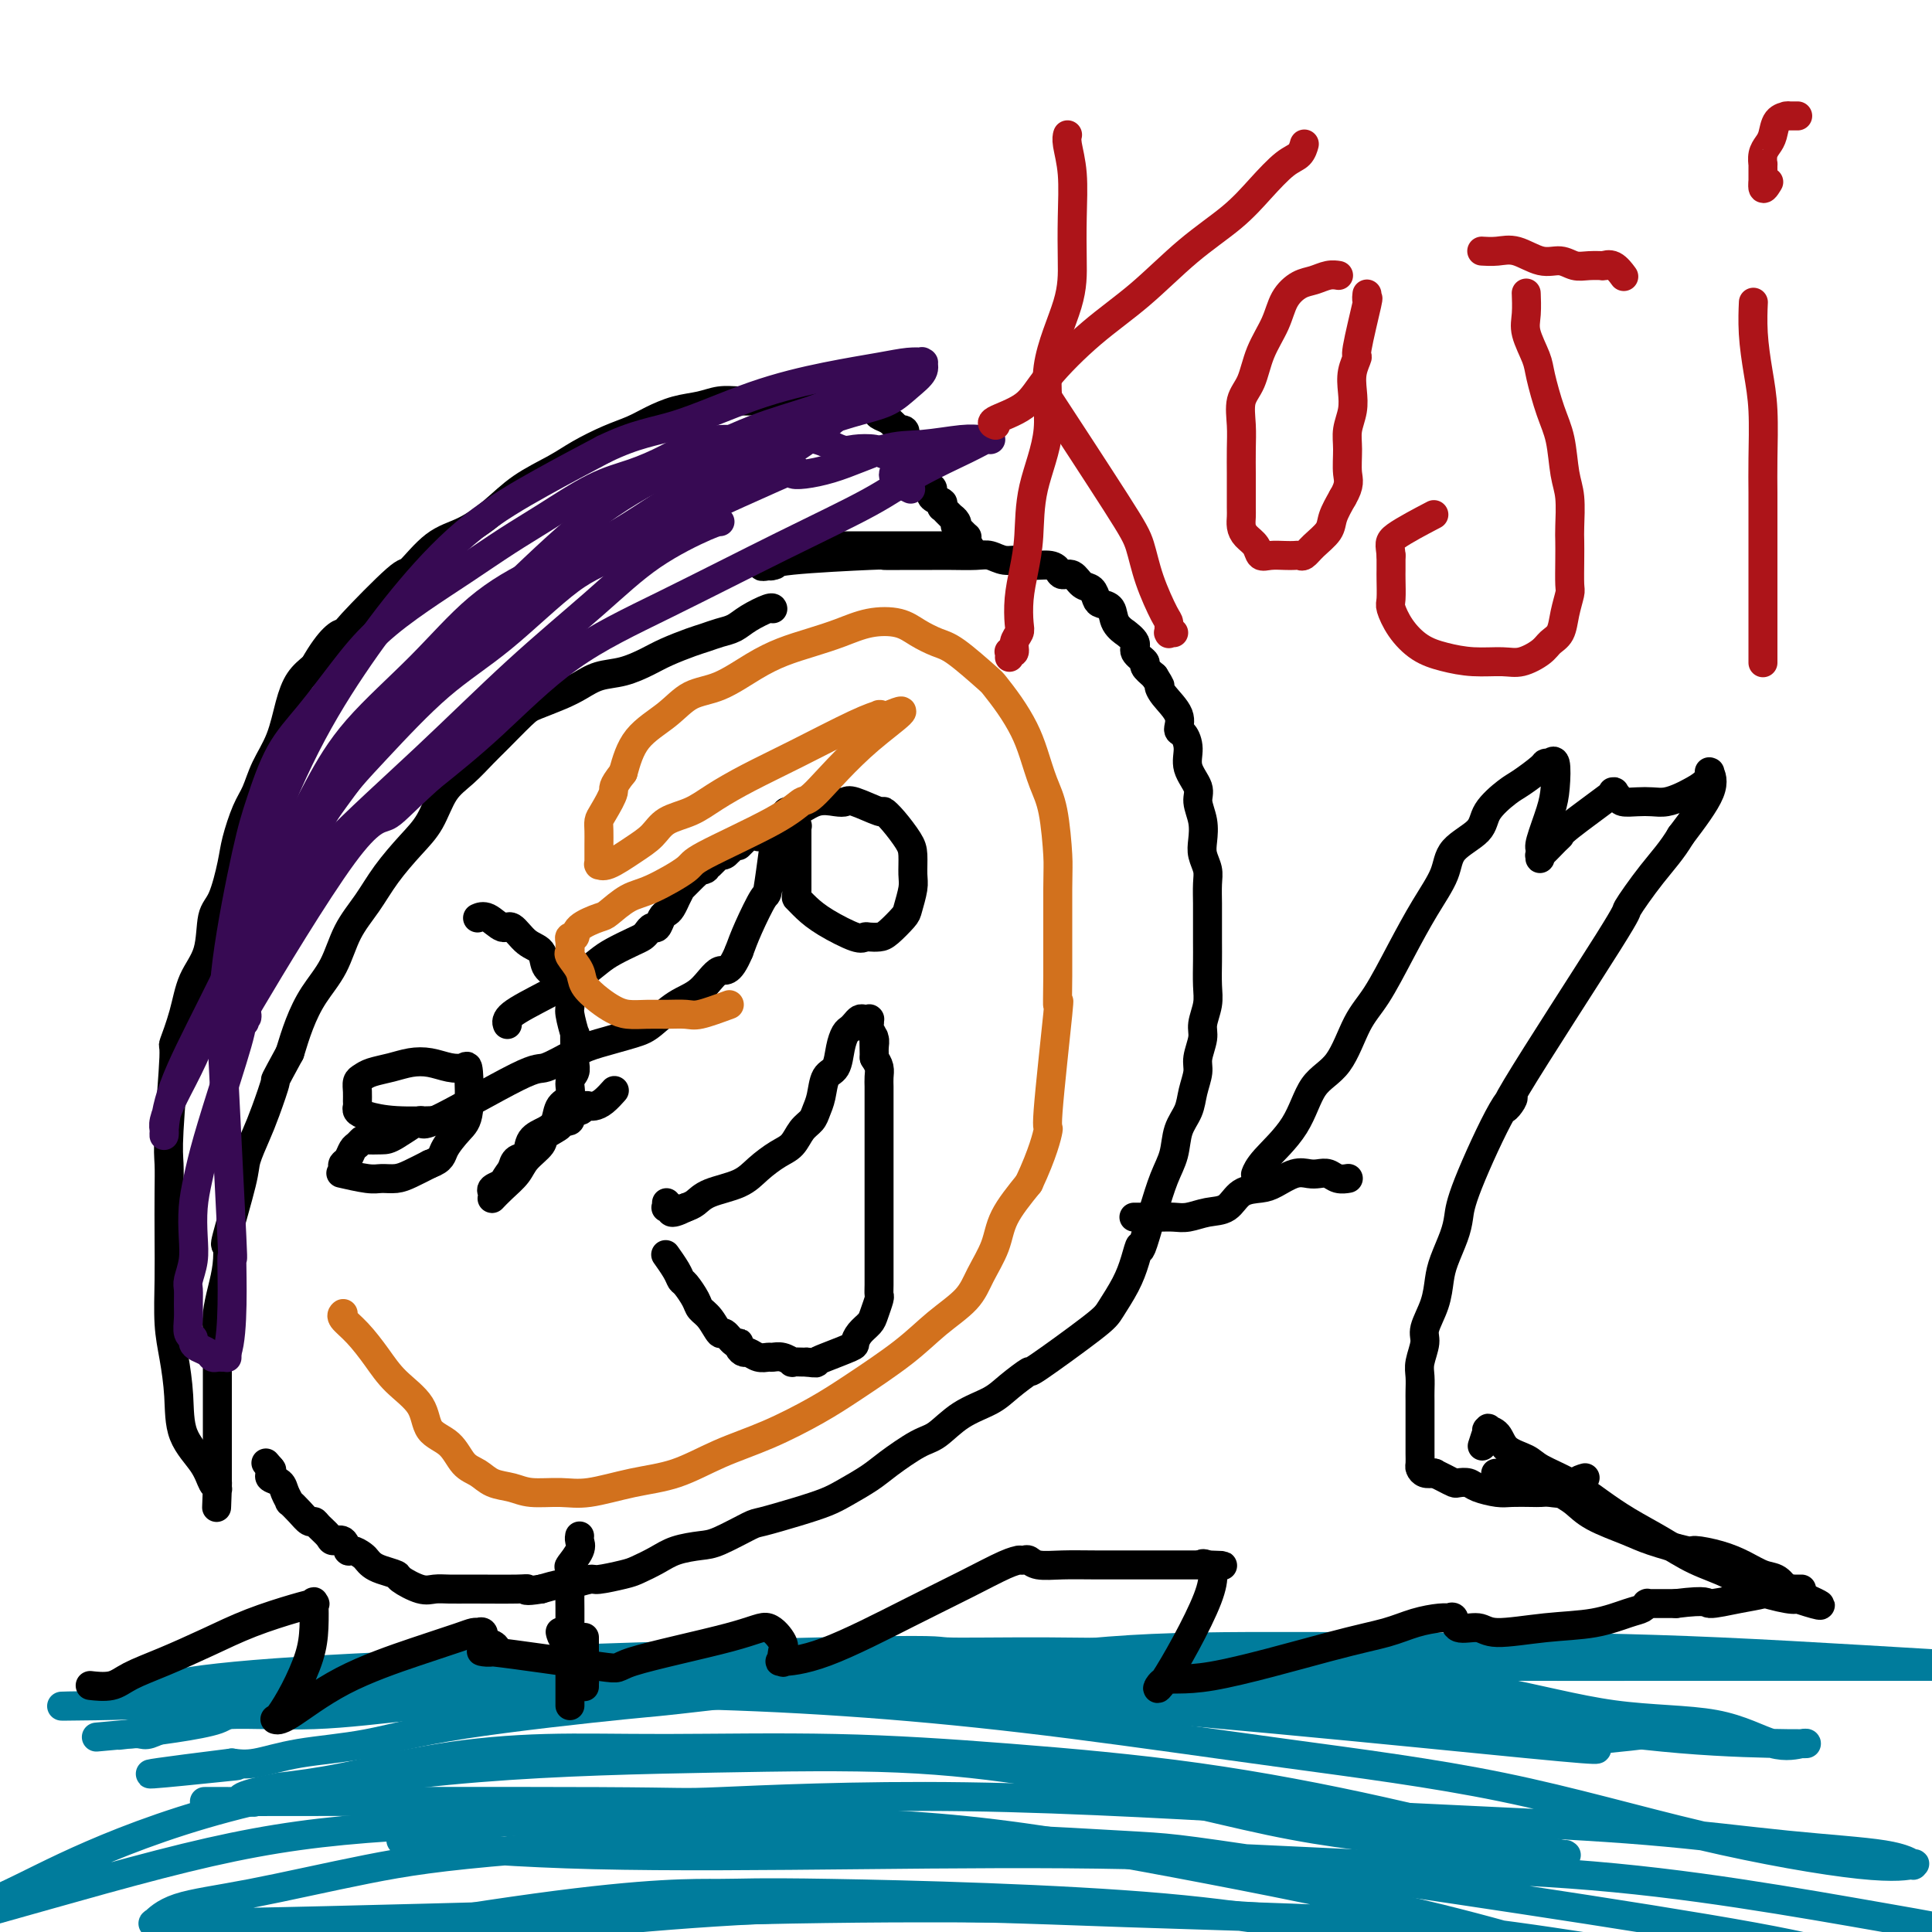 <svg viewBox='0 0 400 400' version='1.1' xmlns='http://www.w3.org/2000/svg' xmlns:xlink='http://www.w3.org/1999/xlink'><g fill='none' stroke='#000000' stroke-width='6' stroke-linecap='round' stroke-linejoin='round'><path d='M99,190c0.000,-0.000 0.000,-0.000 0,0c-0.000,0.000 -0.001,0.001 0,0c0.001,-0.001 0.005,-0.002 0,0c-0.005,0.002 -0.020,0.009 0,0c0.020,-0.009 0.073,-0.033 0,0c-0.073,0.033 -0.274,0.124 0,0c0.274,-0.124 1.023,-0.463 2,0c0.977,0.463 2.183,1.728 3,2c0.817,0.272 1.244,-0.447 2,0c0.756,0.447 1.841,2.062 3,3c1.159,0.938 2.392,1.200 3,2c0.608,0.800 0.593,2.137 1,3c0.407,0.863 1.237,1.252 2,2c0.763,0.748 1.458,1.855 2,3c0.542,1.145 0.930,2.330 1,3c0.070,0.670 -0.178,0.826 0,2c0.178,1.174 0.781,3.364 1,4c0.219,0.636 0.054,-0.284 0,0c-0.054,0.284 0.001,1.771 0,3c-0.001,1.229 -0.060,2.201 0,3c0.060,0.799 0.238,1.425 0,2c-0.238,0.575 -0.891,1.099 -1,2c-0.109,0.901 0.328,2.179 0,3c-0.328,0.821 -1.421,1.183 -2,2c-0.579,0.817 -0.645,2.088 -1,3c-0.355,0.912 -0.998,1.465 -2,2c-1.002,0.535 -2.361,1.051 -3,2c-0.639,0.949 -0.557,2.333 -1,3c-0.443,0.667 -1.412,0.619 -2,1c-0.588,0.381 -0.794,1.190 -1,2'/><path d='M106,242c-2.188,2.951 -1.658,2.829 -2,3c-0.342,0.171 -1.556,0.634 -2,1c-0.444,0.366 -0.119,0.634 0,1c0.119,0.366 0.032,0.830 0,1c-0.032,0.170 -0.009,0.046 0,0c0.009,-0.046 0.002,-0.012 0,0c-0.002,0.012 -0.001,0.003 0,0c0.001,-0.003 0.001,-0.001 0,0c-0.001,0.001 -0.001,0.002 0,0c0.001,-0.002 0.005,-0.006 0,0c-0.005,0.006 -0.019,0.021 0,0c0.019,-0.021 0.073,-0.077 0,0c-0.073,0.077 -0.271,0.288 0,0c0.271,-0.288 1.012,-1.074 2,-2c0.988,-0.926 2.224,-1.992 3,-3c0.776,-1.008 1.092,-1.959 2,-3c0.908,-1.041 2.409,-2.172 3,-3c0.591,-0.828 0.272,-1.354 1,-2c0.728,-0.646 2.503,-1.412 3,-2c0.497,-0.588 -0.285,-0.999 0,-1c0.285,-0.001 1.635,0.406 2,0c0.365,-0.406 -0.257,-1.626 0,-2c0.257,-0.374 1.392,0.096 2,0c0.608,-0.096 0.690,-0.760 1,-1c0.310,-0.240 0.847,-0.058 1,0c0.153,0.058 -0.078,-0.009 0,0c0.078,0.009 0.464,0.095 1,0c0.536,-0.095 1.221,-0.372 2,-1c0.779,-0.628 1.651,-1.608 2,-2c0.349,-0.392 0.174,-0.196 0,0'/><path d='M105,212c0.004,0.009 0.007,0.019 0,0c-0.007,-0.019 -0.025,-0.066 0,0c0.025,0.066 0.093,0.246 0,0c-0.093,-0.246 -0.347,-0.919 1,-2c1.347,-1.081 4.293,-2.569 7,-4c2.707,-1.431 5.173,-2.803 7,-4c1.827,-1.197 3.014,-2.218 4,-3c0.986,-0.782 1.770,-1.324 3,-2c1.230,-0.676 2.907,-1.486 4,-2c1.093,-0.514 1.602,-0.733 2,-1c0.398,-0.267 0.684,-0.583 1,-1c0.316,-0.417 0.662,-0.937 1,-1c0.338,-0.063 0.669,0.329 1,0c0.331,-0.329 0.663,-1.381 1,-2c0.337,-0.619 0.679,-0.807 1,-1c0.321,-0.193 0.622,-0.392 1,-1c0.378,-0.608 0.832,-1.625 1,-2c0.168,-0.375 0.049,-0.108 0,0c-0.049,0.108 -0.027,0.057 0,0c0.027,-0.057 0.060,-0.120 0,0c-0.060,0.120 -0.212,0.424 0,0c0.212,-0.424 0.788,-1.577 1,-2c0.212,-0.423 0.061,-0.117 0,0c-0.061,0.117 -0.031,0.046 0,0c0.031,-0.046 0.064,-0.068 0,0c-0.064,0.068 -0.224,0.225 0,0c0.224,-0.225 0.833,-0.834 1,-1c0.167,-0.166 -0.109,0.109 0,0c0.109,-0.109 0.603,-0.603 1,-1c0.397,-0.397 0.699,-0.699 1,-1'/><path d='M144,181c1.427,-2.099 -0.006,-1.347 0,-1c0.006,0.347 1.452,0.289 2,0c0.548,-0.289 0.199,-0.809 0,-1c-0.199,-0.191 -0.247,-0.054 0,0c0.247,0.054 0.788,0.025 1,0c0.212,-0.025 0.095,-0.045 0,0c-0.095,0.045 -0.169,0.156 0,0c0.169,-0.156 0.581,-0.578 1,-1c0.419,-0.422 0.844,-0.845 1,-1c0.156,-0.155 0.041,-0.042 0,0c-0.041,0.042 -0.008,0.012 0,0c0.008,-0.012 -0.008,-0.007 0,0c0.008,0.007 0.041,0.016 0,0c-0.041,-0.016 -0.154,-0.056 0,0c0.154,0.056 0.576,0.207 1,0c0.424,-0.207 0.848,-0.774 1,-1c0.152,-0.226 0.030,-0.113 0,0c-0.030,0.113 0.031,0.226 0,0c-0.031,-0.226 -0.153,-0.792 0,-1c0.153,-0.208 0.581,-0.060 1,0c0.419,0.060 0.831,0.030 1,0c0.169,-0.030 0.097,-0.060 0,0c-0.097,0.060 -0.218,0.208 0,0c0.218,-0.208 0.777,-0.774 1,-1c0.223,-0.226 0.112,-0.113 0,0c-0.112,0.113 -0.223,0.226 0,0c0.223,-0.226 0.781,-0.793 1,-1c0.219,-0.207 0.097,-0.056 0,0c-0.097,0.056 -0.171,0.016 0,0c0.171,-0.016 0.585,-0.008 1,0'/><path d='M156,173c2.056,-1.254 1.196,-0.389 1,0c-0.196,0.389 0.272,0.300 1,0c0.728,-0.300 1.716,-0.813 2,-1c0.284,-0.187 -0.135,-0.049 0,0c0.135,0.049 0.825,0.009 1,0c0.175,-0.009 -0.164,0.012 0,0c0.164,-0.012 0.832,-0.056 1,0c0.168,0.056 -0.165,0.211 0,0c0.165,-0.211 0.828,-0.789 1,-1c0.172,-0.211 -0.146,-0.057 0,0c0.146,0.057 0.757,0.015 1,0c0.243,-0.015 0.118,-0.004 0,0c-0.118,0.004 -0.228,0.001 0,0c0.228,-0.001 0.793,-0.000 1,0c0.207,0.000 0.055,0.000 0,0c-0.055,-0.000 -0.015,-0.000 0,0c0.015,0.000 0.004,0.001 0,0c-0.004,-0.001 -0.001,-0.002 0,0c0.001,0.002 0.000,0.007 0,0c-0.000,-0.007 -0.000,-0.027 0,0c0.000,0.027 0.000,0.100 0,0c-0.000,-0.100 -0.000,-0.375 0,0c0.000,0.375 0.000,1.398 0,2c-0.000,0.602 -0.000,0.781 0,1c0.000,0.219 0.000,0.478 0,1c-0.000,0.522 -0.000,1.308 0,2c0.000,0.692 0.000,1.288 0,2c-0.000,0.712 -0.000,1.538 0,2c0.000,0.462 0.000,0.561 0,1c-0.000,0.439 -0.000,1.220 0,2'/><path d='M165,184c-0.080,2.069 -0.281,1.742 0,2c0.281,0.258 1.044,1.102 2,2c0.956,0.898 2.105,1.848 4,3c1.895,1.152 4.537,2.504 6,3c1.463,0.496 1.748,0.137 2,0c0.252,-0.137 0.473,-0.051 1,0c0.527,0.051 1.360,0.067 2,0c0.640,-0.067 1.085,-0.218 2,-1c0.915,-0.782 2.298,-2.194 3,-3c0.702,-0.806 0.723,-1.005 1,-2c0.277,-0.995 0.811,-2.787 1,-4c0.189,-1.213 0.033,-1.846 0,-3c-0.033,-1.154 0.059,-2.829 0,-4c-0.059,-1.171 -0.268,-1.838 -1,-3c-0.732,-1.162 -1.989,-2.819 -3,-4c-1.011,-1.181 -1.778,-1.885 -2,-2c-0.222,-0.115 0.101,0.359 -1,0c-1.101,-0.359 -3.625,-1.553 -5,-2c-1.375,-0.447 -1.601,-0.149 -2,0c-0.399,0.149 -0.970,0.148 -2,0c-1.030,-0.148 -2.518,-0.442 -4,0c-1.482,0.442 -2.958,1.622 -4,2c-1.042,0.378 -1.651,-0.045 -2,0c-0.349,0.045 -0.437,0.560 -1,1c-0.563,0.440 -1.602,0.807 -2,2c-0.398,1.193 -0.155,3.214 0,4c0.155,0.786 0.221,0.338 0,2c-0.221,1.662 -0.729,5.435 -1,7c-0.271,1.565 -0.304,0.921 -1,2c-0.696,1.079 -2.056,3.880 -3,6c-0.944,2.120 -1.472,3.560 -2,5'/><path d='M153,197c-2.118,5.028 -2.912,3.598 -4,4c-1.088,0.402 -2.468,2.636 -4,4c-1.532,1.364 -3.215,1.858 -5,3c-1.785,1.142 -3.673,2.931 -5,4c-1.327,1.069 -2.095,1.419 -4,2c-1.905,0.581 -4.947,1.392 -7,2c-2.053,0.608 -3.116,1.014 -5,2c-1.884,0.986 -4.588,2.551 -6,3c-1.412,0.449 -1.532,-0.220 -6,2c-4.468,2.220 -13.285,7.327 -17,9c-3.715,1.673 -2.329,-0.088 -3,0c-0.671,0.088 -3.398,2.027 -5,3c-1.602,0.973 -2.078,0.981 -3,1c-0.922,0.019 -2.288,0.050 -3,0c-0.712,-0.050 -0.769,-0.182 -1,0c-0.231,0.182 -0.636,0.679 -1,1c-0.364,0.321 -0.686,0.468 -1,1c-0.314,0.532 -0.620,1.449 -1,2c-0.380,0.551 -0.834,0.736 -1,1c-0.166,0.264 -0.043,0.607 0,1c0.043,0.393 0.007,0.836 0,1c-0.007,0.164 0.015,0.048 0,0c-0.015,-0.048 -0.065,-0.027 0,0c0.065,0.027 0.247,0.060 0,0c-0.247,-0.060 -0.923,-0.215 0,0c0.923,0.215 3.446,0.798 5,1c1.554,0.202 2.138,0.023 3,0c0.862,-0.023 2.001,0.109 3,0c0.999,-0.109 1.857,-0.460 3,-1c1.143,-0.540 2.572,-1.270 4,-2'/><path d='M89,241c2.541,-0.932 2.392,-1.763 3,-3c0.608,-1.237 1.973,-2.880 3,-4c1.027,-1.120 1.717,-1.715 2,-4c0.283,-2.285 0.159,-6.259 0,-8c-0.159,-1.741 -0.352,-1.248 -1,-1c-0.648,0.248 -1.753,0.251 -3,0c-1.247,-0.251 -2.638,-0.758 -4,-1c-1.362,-0.242 -2.694,-0.220 -4,0c-1.306,0.220 -2.584,0.639 -4,1c-1.416,0.361 -2.968,0.664 -4,1c-1.032,0.336 -1.544,0.706 -2,1c-0.456,0.294 -0.855,0.513 -1,1c-0.145,0.487 -0.035,1.244 0,2c0.035,0.756 -0.004,1.513 0,2c0.004,0.487 0.051,0.705 0,1c-0.051,0.295 -0.202,0.667 0,1c0.202,0.333 0.755,0.625 2,1c1.245,0.375 3.181,0.832 6,1c2.819,0.168 6.520,0.048 8,0c1.480,-0.048 0.740,-0.024 0,0'/><path d='M138,260c0.000,0.000 0.000,0.000 0,0c-0.000,-0.000 -0.000,-0.000 0,0c0.000,0.000 0.000,0.000 0,0c-0.000,-0.000 -0.000,-0.000 0,0c0.000,0.000 0.001,0.001 0,0c-0.001,-0.001 -0.002,-0.003 0,0c0.002,0.003 0.007,0.010 0,0c-0.007,-0.010 -0.027,-0.038 0,0c0.027,0.038 0.100,0.141 0,0c-0.100,-0.141 -0.374,-0.526 0,0c0.374,0.526 1.395,1.961 2,3c0.605,1.039 0.795,1.680 1,2c0.205,0.320 0.426,0.318 1,1c0.574,0.682 1.501,2.047 2,3c0.499,0.953 0.571,1.492 1,2c0.429,0.508 1.215,0.983 2,2c0.785,1.017 1.568,2.577 2,3c0.432,0.423 0.511,-0.289 1,0c0.489,0.289 1.387,1.579 2,2c0.613,0.421 0.940,-0.027 1,0c0.060,0.027 -0.149,0.529 0,1c0.149,0.471 0.655,0.911 1,1c0.345,0.089 0.529,-0.173 1,0c0.471,0.173 1.231,0.782 2,1c0.769,0.218 1.549,0.044 2,0c0.451,-0.044 0.572,0.041 1,0c0.428,-0.041 1.162,-0.207 2,0c0.838,0.207 1.781,0.787 2,1c0.219,0.213 -0.287,0.057 0,0c0.287,-0.057 1.368,-0.016 2,0c0.632,0.016 0.816,0.008 1,0'/><path d='M167,282c2.420,0.340 1.971,0.190 2,0c0.029,-0.190 0.536,-0.421 2,-1c1.464,-0.579 3.883,-1.505 5,-2c1.117,-0.495 0.930,-0.560 1,-1c0.070,-0.440 0.397,-1.255 1,-2c0.603,-0.745 1.482,-1.420 2,-2c0.518,-0.580 0.675,-1.065 1,-2c0.325,-0.935 0.819,-2.319 1,-3c0.181,-0.681 0.048,-0.660 0,-1c-0.048,-0.340 -0.013,-1.043 0,-2c0.013,-0.957 0.003,-2.168 0,-3c-0.003,-0.832 -0.001,-1.286 0,-2c0.001,-0.714 0.000,-1.688 0,-3c-0.000,-1.312 -0.000,-2.960 0,-4c0.000,-1.040 0.000,-1.471 0,-2c-0.000,-0.529 -0.000,-1.155 0,-2c0.000,-0.845 0.000,-1.908 0,-3c-0.000,-1.092 -0.000,-2.215 0,-3c0.000,-0.785 0.000,-1.234 0,-2c-0.000,-0.766 -0.000,-1.848 0,-3c0.000,-1.152 0.000,-2.374 0,-3c-0.000,-0.626 -0.000,-0.657 0,-1c0.000,-0.343 0.000,-0.998 0,-2c-0.000,-1.002 -0.000,-2.351 0,-3c0.000,-0.649 0.001,-0.596 0,-1c-0.001,-0.404 -0.003,-1.263 0,-2c0.003,-0.737 0.011,-1.352 0,-2c-0.011,-0.648 -0.041,-1.328 0,-2c0.041,-0.672 0.155,-1.335 0,-2c-0.155,-0.665 -0.577,-1.333 -1,-2'/><path d='M181,219c-0.150,-7.925 -0.026,-2.739 0,-1c0.026,1.739 -0.046,0.031 0,-1c0.046,-1.031 0.208,-1.387 0,-2c-0.208,-0.613 -0.788,-1.485 -1,-2c-0.212,-0.515 -0.057,-0.674 0,-1c0.057,-0.326 0.015,-0.819 0,-1c-0.015,-0.181 -0.003,-0.048 0,0c0.003,0.048 -0.002,0.013 0,0c0.002,-0.013 0.012,-0.004 0,0c-0.012,0.004 -0.045,0.004 0,0c0.045,-0.004 0.167,-0.012 0,0c-0.167,0.012 -0.622,0.043 -1,0c-0.378,-0.043 -0.679,-0.162 -1,0c-0.321,0.162 -0.662,0.604 -1,1c-0.338,0.396 -0.672,0.748 -1,1c-0.328,0.252 -0.651,0.406 -1,1c-0.349,0.594 -0.724,1.629 -1,3c-0.276,1.371 -0.454,3.077 -1,4c-0.546,0.923 -1.459,1.061 -2,2c-0.541,0.939 -0.711,2.678 -1,4c-0.289,1.322 -0.698,2.226 -1,3c-0.302,0.774 -0.496,1.417 -1,2c-0.504,0.583 -1.318,1.104 -2,2c-0.682,0.896 -1.232,2.165 -2,3c-0.768,0.835 -1.753,1.236 -3,2c-1.247,0.764 -2.757,1.893 -4,3c-1.243,1.107 -2.220,2.194 -4,3c-1.780,0.806 -4.364,1.332 -6,2c-1.636,0.668 -2.325,1.476 -3,2c-0.675,0.524 -1.338,0.762 -2,1'/><path d='M142,250c-4.022,2.010 -3.078,0.535 -3,0c0.078,-0.535 -0.711,-0.130 -1,0c-0.289,0.130 -0.077,-0.017 0,0c0.077,0.017 0.021,0.197 0,0c-0.021,-0.197 -0.006,-0.771 0,-1c0.006,-0.229 0.003,-0.115 0,0'/><path d='M160,126c-0.000,-0.001 -0.000,-0.002 0,0c0.000,0.002 0.002,0.006 0,0c-0.002,-0.006 -0.006,-0.023 0,0c0.006,0.023 0.021,0.086 0,0c-0.021,-0.086 -0.078,-0.321 -1,0c-0.922,0.321 -2.709,1.198 -4,2c-1.291,0.802 -2.085,1.527 -3,2c-0.915,0.473 -1.951,0.693 -3,1c-1.049,0.307 -2.110,0.702 -3,1c-0.890,0.298 -1.609,0.499 -3,1c-1.391,0.501 -3.453,1.303 -5,2c-1.547,0.697 -2.579,1.289 -4,2c-1.421,0.711 -3.231,1.542 -5,2c-1.769,0.458 -3.496,0.542 -5,1c-1.504,0.458 -2.784,1.288 -4,2c-1.216,0.712 -2.369,1.305 -4,2c-1.631,0.695 -3.741,1.491 -5,2c-1.259,0.509 -1.667,0.731 -3,2c-1.333,1.269 -3.591,3.585 -5,5c-1.409,1.415 -1.968,1.931 -3,3c-1.032,1.069 -2.537,2.693 -4,4c-1.463,1.307 -2.883,2.298 -4,4c-1.117,1.702 -1.930,4.115 -3,6c-1.070,1.885 -2.396,3.241 -4,5c-1.604,1.759 -3.486,3.921 -5,6c-1.514,2.079 -2.660,4.074 -4,6c-1.340,1.926 -2.873,3.784 -4,6c-1.127,2.216 -1.849,4.790 -3,7c-1.151,2.210 -2.733,4.057 -4,6c-1.267,1.943 -2.219,3.984 -3,6c-0.781,2.016 -1.390,4.008 -2,6'/><path d='M60,218c-3.676,6.781 -2.867,5.233 -3,6c-0.133,0.767 -1.210,3.850 -2,6c-0.790,2.150 -1.294,3.368 -2,5c-0.706,1.632 -1.614,3.678 -2,5c-0.386,1.322 -0.250,1.920 -1,5c-0.750,3.080 -2.387,8.641 -3,11c-0.613,2.359 -0.203,1.517 0,2c0.203,0.483 0.198,2.292 0,4c-0.198,1.708 -0.589,3.315 -1,5c-0.411,1.685 -0.842,3.449 -1,5c-0.158,1.551 -0.042,2.887 0,4c0.042,1.113 0.011,2.001 0,3c-0.011,0.999 -0.003,2.110 0,3c0.003,0.890 0.001,1.561 0,3c-0.001,1.439 -0.000,3.646 0,5c0.000,1.354 0.000,1.854 0,3c-0.000,1.146 -0.000,2.937 0,4c0.000,1.063 0.000,1.397 0,2c-0.000,0.603 -0.000,1.476 0,2c0.000,0.524 0.000,0.700 0,1c-0.000,0.300 -0.000,0.726 0,1c0.000,0.274 0.000,0.398 0,1c-0.000,0.602 -0.000,1.682 0,2c0.000,0.318 0.000,-0.125 0,0c-0.000,0.125 -0.000,0.818 0,1c0.000,0.182 0.000,-0.147 0,0c-0.000,0.147 -0.000,0.771 0,1c0.000,0.229 0.000,0.062 0,0c-0.000,-0.062 -0.000,-0.018 0,0c0.000,0.018 0.000,0.009 0,0'/><path d='M45,308c-0.306,8.045 -0.072,2.159 0,0c0.072,-2.159 -0.019,-0.591 0,0c0.019,0.591 0.150,0.205 0,0c-0.150,-0.205 -0.579,-0.230 -1,-1c-0.421,-0.770 -0.835,-2.285 -2,-4c-1.165,-1.715 -3.083,-3.632 -4,-6c-0.917,-2.368 -0.834,-5.189 -1,-8c-0.166,-2.811 -0.580,-5.612 -1,-8c-0.420,-2.388 -0.844,-4.365 -1,-7c-0.156,-2.635 -0.043,-5.929 0,-9c0.043,-3.071 0.016,-5.917 0,-9c-0.016,-3.083 -0.020,-6.401 0,-9c0.020,-2.599 0.064,-4.478 0,-6c-0.064,-1.522 -0.237,-2.685 0,-7c0.237,-4.315 0.883,-11.781 1,-15c0.117,-3.219 -0.296,-2.189 0,-3c0.296,-0.811 1.300,-3.462 2,-6c0.700,-2.538 1.094,-4.962 2,-7c0.906,-2.038 2.322,-3.691 3,-6c0.678,-2.309 0.618,-5.276 1,-7c0.382,-1.724 1.205,-2.207 2,-4c0.795,-1.793 1.563,-4.898 2,-7c0.437,-2.102 0.543,-3.203 1,-5c0.457,-1.797 1.263,-4.289 2,-6c0.737,-1.711 1.404,-2.639 2,-4c0.596,-1.361 1.121,-3.155 2,-5c0.879,-1.845 2.112,-3.742 3,-6c0.888,-2.258 1.431,-4.877 2,-7c0.569,-2.123 1.162,-3.749 2,-5c0.838,-1.251 1.919,-2.125 3,-3'/><path d='M65,138c3.541,-6.248 5.394,-6.868 6,-7c0.606,-0.132 -0.034,0.223 2,-2c2.034,-2.223 6.741,-7.023 9,-9c2.259,-1.977 2.068,-1.130 3,-2c0.932,-0.870 2.987,-3.458 5,-5c2.013,-1.542 3.986,-2.040 6,-3c2.014,-0.960 4.071,-2.382 6,-4c1.929,-1.618 3.730,-3.431 6,-5c2.270,-1.569 5.008,-2.896 7,-4c1.992,-1.104 3.238,-1.987 5,-3c1.762,-1.013 4.039,-2.155 6,-3c1.961,-0.845 3.605,-1.393 5,-2c1.395,-0.607 2.539,-1.273 4,-2c1.461,-0.727 3.238,-1.515 5,-2c1.762,-0.485 3.509,-0.666 5,-1c1.491,-0.334 2.727,-0.822 4,-1c1.273,-0.178 2.585,-0.048 4,0c1.415,0.048 2.935,0.013 4,0c1.065,-0.013 1.676,-0.003 2,0c0.324,0.003 0.359,0.001 1,0c0.641,-0.001 1.886,-0.001 3,0c1.114,0.001 2.097,0.003 3,0c0.903,-0.003 1.727,-0.012 3,0c1.273,0.012 2.995,0.045 4,0c1.005,-0.045 1.295,-0.167 2,0c0.705,0.167 1.827,0.625 3,1c1.173,0.375 2.397,0.668 3,1c0.603,0.332 0.585,0.705 1,1c0.415,0.295 1.261,0.513 2,1c0.739,0.487 1.369,1.244 2,2'/><path d='M186,89c2.169,0.810 1.093,-0.166 1,0c-0.093,0.166 0.798,1.473 1,2c0.202,0.527 -0.286,0.274 0,1c0.286,0.726 1.344,2.432 2,3c0.656,0.568 0.908,-0.003 1,0c0.092,0.003 0.024,0.578 0,1c-0.024,0.422 -0.002,0.691 0,1c0.002,0.309 -0.014,0.657 0,1c0.014,0.343 0.060,0.679 0,1c-0.060,0.321 -0.226,0.626 0,1c0.226,0.374 0.845,0.818 1,1c0.155,0.182 -0.154,0.100 0,0c0.154,-0.100 0.771,-0.220 1,0c0.229,0.220 0.069,0.781 0,1c-0.069,0.219 -0.047,0.098 0,0c0.047,-0.098 0.118,-0.171 0,0c-0.118,0.171 -0.424,0.586 0,1c0.424,0.414 1.577,0.828 2,1c0.423,0.172 0.116,0.101 0,0c-0.116,-0.101 -0.041,-0.233 0,0c0.041,0.233 0.049,0.832 0,1c-0.049,0.168 -0.153,-0.096 0,0c0.153,0.096 0.563,0.552 1,1c0.437,0.448 0.900,0.889 1,1c0.100,0.111 -0.162,-0.106 0,0c0.162,0.106 0.747,0.535 1,1c0.253,0.465 0.173,0.964 0,1c-0.173,0.036 -0.438,-0.392 0,0c0.438,0.392 1.579,1.606 2,2c0.421,0.394 0.120,-0.030 0,0c-0.120,0.030 -0.060,0.515 0,1'/><path d='M200,112c2.166,3.497 0.580,0.741 0,0c-0.580,-0.741 -0.155,0.534 0,1c0.155,0.466 0.042,0.125 0,0c-0.042,-0.125 -0.011,-0.033 0,0c0.011,0.033 0.003,0.009 0,0c-0.003,-0.009 -0.001,-0.002 0,0c0.001,0.002 -0.000,0.001 0,0c0.000,-0.001 0.002,-0.000 0,0c-0.002,0.000 -0.009,0.000 0,0c0.009,-0.000 0.033,-0.000 0,0c-0.033,0.000 -0.124,0.000 0,0c0.124,-0.000 0.464,-0.000 0,0c-0.464,0.000 -1.734,0.000 -2,0c-0.266,-0.000 0.470,-0.000 -1,0c-1.470,0.000 -5.145,0.000 -7,0c-1.855,-0.000 -1.890,-0.000 -3,0c-1.110,0.000 -3.295,0.000 -5,0c-1.705,-0.000 -2.931,-0.001 -4,0c-1.069,0.001 -1.980,0.004 -3,0c-1.020,-0.004 -2.150,-0.013 -3,0c-0.850,0.013 -1.422,0.050 -2,0c-0.578,-0.050 -1.163,-0.185 -2,0c-0.837,0.185 -1.927,0.691 -3,1c-1.073,0.309 -2.130,0.423 -3,1c-0.870,0.577 -1.554,1.619 -2,2c-0.446,0.381 -0.656,0.102 -1,0c-0.344,-0.102 -0.824,-0.027 -1,0c-0.176,0.027 -0.047,0.007 0,0c0.047,-0.007 0.014,-0.002 0,0c-0.014,0.002 -0.007,0.001 0,0'/><path d='M158,117c-1.096,0.607 1.163,0.124 2,0c0.837,-0.124 0.253,0.110 0,0c-0.253,-0.110 -0.175,-0.565 4,-1c4.175,-0.435 12.446,-0.849 16,-1c3.554,-0.151 2.391,-0.040 3,0c0.609,0.040 2.992,0.010 5,0c2.008,-0.010 3.643,0.001 5,0c1.357,-0.001 2.437,-0.016 4,0c1.563,0.016 3.610,0.061 5,0c1.390,-0.061 2.123,-0.227 3,0c0.877,0.227 1.898,0.848 3,1c1.102,0.152 2.283,-0.165 3,0c0.717,0.165 0.969,0.813 2,1c1.031,0.187 2.842,-0.086 4,0c1.158,0.086 1.662,0.533 2,1c0.338,0.467 0.511,0.955 1,1c0.489,0.045 1.296,-0.352 2,0c0.704,0.352 1.306,1.455 2,2c0.694,0.545 1.480,0.534 2,1c0.520,0.466 0.774,1.411 1,2c0.226,0.589 0.422,0.822 1,1c0.578,0.178 1.536,0.303 2,1c0.464,0.697 0.434,1.968 1,3c0.566,1.032 1.729,1.824 2,2c0.271,0.176 -0.349,-0.266 0,0c0.349,0.266 1.668,1.240 2,2c0.332,0.760 -0.323,1.307 0,2c0.323,0.693 1.626,1.533 2,2c0.374,0.467 -0.179,0.562 0,1c0.179,0.438 1.089,1.219 2,2'/><path d='M239,140c1.608,2.550 1.127,1.925 1,2c-0.127,0.075 0.100,0.851 1,2c0.900,1.149 2.474,2.669 3,4c0.526,1.331 0.005,2.471 0,3c-0.005,0.529 0.505,0.447 1,1c0.495,0.553 0.973,1.739 1,3c0.027,1.261 -0.399,2.595 0,4c0.399,1.405 1.623,2.879 2,4c0.377,1.121 -0.091,1.889 0,3c0.091,1.111 0.742,2.564 1,4c0.258,1.436 0.122,2.853 0,4c-0.122,1.147 -0.229,2.023 0,3c0.229,0.977 0.793,2.053 1,3c0.207,0.947 0.055,1.763 0,3c-0.055,1.237 -0.015,2.893 0,4c0.015,1.107 0.005,1.663 0,3c-0.005,1.337 -0.005,3.453 0,5c0.005,1.547 0.017,2.524 0,4c-0.017,1.476 -0.061,3.452 0,5c0.061,1.548 0.227,2.668 0,4c-0.227,1.332 -0.849,2.877 -1,4c-0.151,1.123 0.168,1.826 0,3c-0.168,1.174 -0.822,2.819 -1,4c-0.178,1.181 0.122,1.897 0,3c-0.122,1.103 -0.665,2.592 -1,4c-0.335,1.408 -0.461,2.733 -1,4c-0.539,1.267 -1.493,2.475 -2,4c-0.507,1.525 -0.569,3.368 -1,5c-0.431,1.632 -1.231,3.055 -2,5c-0.769,1.945 -1.505,4.413 -2,6c-0.495,1.587 -0.747,2.294 -1,3'/><path d='M238,253c-2.269,7.974 -1.943,5.408 -2,5c-0.057,-0.408 -0.497,1.342 -1,3c-0.503,1.658 -1.070,3.223 -2,5c-0.930,1.777 -2.223,3.767 -3,5c-0.777,1.233 -1.038,1.709 -4,4c-2.962,2.291 -8.626,6.397 -11,8c-2.374,1.603 -1.458,0.702 -2,1c-0.542,0.298 -2.544,1.793 -4,3c-1.456,1.207 -2.368,2.126 -4,3c-1.632,0.874 -3.985,1.703 -6,3c-2.015,1.297 -3.690,3.061 -5,4c-1.310,0.939 -2.253,1.053 -4,2c-1.747,0.947 -4.298,2.729 -6,4c-1.702,1.271 -2.554,2.033 -4,3c-1.446,0.967 -3.486,2.141 -5,3c-1.514,0.859 -2.502,1.403 -4,2c-1.498,0.597 -3.505,1.245 -6,2c-2.495,0.755 -5.479,1.616 -7,2c-1.521,0.384 -1.578,0.291 -3,1c-1.422,0.709 -4.209,2.221 -6,3c-1.791,0.779 -2.588,0.824 -4,1c-1.412,0.176 -3.440,0.482 -5,1c-1.560,0.518 -2.653,1.248 -4,2c-1.347,0.752 -2.949,1.526 -4,2c-1.051,0.474 -1.550,0.648 -3,1c-1.450,0.352 -3.850,0.882 -5,1c-1.150,0.118 -1.051,-0.174 -2,0c-0.949,0.174 -2.948,0.816 -4,1c-1.052,0.184 -1.158,-0.090 -2,0c-0.842,0.090 -2.421,0.545 -4,1'/><path d='M112,329c-3.780,0.619 -3.229,0.165 -3,0c0.229,-0.165 0.135,-0.042 -2,0c-2.135,0.042 -6.310,0.005 -9,0c-2.690,-0.005 -3.895,0.024 -5,0c-1.105,-0.024 -2.109,-0.100 -3,0c-0.891,0.100 -1.667,0.378 -3,0c-1.333,-0.378 -3.222,-1.411 -4,-2c-0.778,-0.589 -0.445,-0.735 -1,-1c-0.555,-0.265 -1.998,-0.650 -3,-1c-1.002,-0.350 -1.564,-0.666 -2,-1c-0.436,-0.334 -0.746,-0.686 -1,-1c-0.254,-0.314 -0.453,-0.591 -1,-1c-0.547,-0.409 -1.441,-0.949 -2,-1c-0.559,-0.051 -0.783,0.386 -1,0c-0.217,-0.386 -0.425,-1.596 -1,-2c-0.575,-0.404 -1.515,-0.002 -2,0c-0.485,0.002 -0.514,-0.397 -1,-1c-0.486,-0.603 -1.430,-1.409 -2,-2c-0.570,-0.591 -0.765,-0.966 -1,-1c-0.235,-0.034 -0.511,0.272 -1,0c-0.489,-0.272 -1.190,-1.123 -2,-2c-0.810,-0.877 -1.727,-1.779 -2,-2c-0.273,-0.221 0.099,0.239 0,0c-0.099,-0.239 -0.667,-1.178 -1,-2c-0.333,-0.822 -0.429,-1.527 -1,-2c-0.571,-0.473 -1.617,-0.714 -2,-1c-0.383,-0.286 -0.103,-0.615 0,-1c0.103,-0.385 0.029,-0.824 0,-1c-0.029,-0.176 -0.015,-0.088 0,0'/><path d='M56,304c-1.856,-2.166 -0.498,-0.581 0,0c0.498,0.581 0.134,0.156 0,0c-0.134,-0.156 -0.038,-0.045 0,0c0.038,0.045 0.019,0.022 0,0'/></g>
<g fill='none' stroke='#007C9C' stroke-width='6' stroke-linecap='round' stroke-linejoin='round'><path d='M83,381c0.000,-0.004 0.001,-0.008 0,0c-0.001,0.008 -0.002,0.027 0,0c0.002,-0.027 0.007,-0.100 0,0c-0.007,0.100 -0.027,0.373 6,1c6.027,0.627 18.099,1.609 34,2c15.901,0.391 35.629,0.193 55,0c19.371,-0.193 38.383,-0.379 56,0c17.617,0.379 33.838,1.325 49,2c15.162,0.675 29.264,1.079 42,2c12.736,0.921 24.105,2.360 35,4c10.895,1.640 21.314,3.482 30,5c8.686,1.518 15.637,2.714 19,4c3.363,1.286 3.137,2.663 5,3c1.863,0.337 5.815,-0.366 0,0c-5.815,0.366 -21.398,1.801 -27,2c-5.602,0.199 -1.223,-0.838 -24,-5c-22.777,-4.162 -72.711,-11.448 -97,-15c-24.289,-3.552 -22.934,-3.370 -34,-4c-11.066,-0.630 -34.553,-2.073 -59,-2c-24.447,0.073 -49.854,1.663 -66,3c-16.146,1.337 -23.031,2.421 -31,4c-7.969,1.579 -17.021,3.654 -24,5c-6.979,1.346 -11.884,1.962 -15,3c-3.116,1.038 -4.443,2.498 -5,3c-0.557,0.502 -0.345,0.045 0,0c0.345,-0.045 0.822,0.322 19,0c18.178,-0.322 54.058,-1.334 80,-2c25.942,-0.666 41.946,-0.987 60,-1c18.054,-0.013 38.158,0.282 54,1c15.842,0.718 27.421,1.859 39,3'/><path d='M284,399c20.976,1.255 26.917,2.394 30,3c3.083,0.606 3.307,0.679 5,1c1.693,0.321 4.855,0.889 6,1c1.145,0.111 0.275,-0.237 0,0c-0.275,0.237 0.047,1.059 -6,1c-6.047,-0.059 -18.463,-0.998 -31,-3c-12.537,-2.002 -25.194,-5.068 -47,-7c-21.806,-1.932 -52.762,-2.732 -69,-3c-16.238,-0.268 -17.759,-0.005 -23,0c-5.241,0.005 -14.202,-0.250 -38,3c-23.798,3.250 -62.435,10.003 -77,13c-14.565,2.997 -5.060,2.237 -2,2c3.060,-0.237 -0.324,0.048 -1,0c-0.676,-0.048 1.357,-0.429 12,-2c10.643,-1.571 29.897,-4.332 52,-7c22.103,-2.668 47.054,-5.243 71,-6c23.946,-0.757 46.885,0.305 67,1c20.115,0.695 37.405,1.023 52,2c14.595,0.977 26.494,2.602 36,4c9.506,1.398 16.618,2.568 22,4c5.382,1.432 9.032,3.125 12,4c2.968,0.875 5.253,0.931 6,1c0.747,0.069 -0.044,0.150 0,0c0.044,-0.150 0.923,-0.530 0,0c-0.923,0.530 -3.648,1.971 -13,0c-9.352,-1.971 -25.332,-7.353 -43,-12c-17.668,-4.647 -37.026,-8.559 -55,-12c-17.974,-3.441 -34.564,-6.412 -50,-8c-15.436,-1.588 -29.718,-1.794 -44,-2'/><path d='M156,377c-14.437,-0.368 -28.528,-0.286 -43,0c-14.472,0.286 -29.323,0.778 -42,2c-12.677,1.222 -23.180,3.176 -38,7c-14.820,3.824 -33.956,9.519 -40,11c-6.044,1.481 1.003,-1.253 7,-4c5.997,-2.747 10.943,-5.509 19,-9c8.057,-3.491 19.226,-7.713 33,-11c13.774,-3.287 30.154,-5.641 47,-7c16.846,-1.359 34.157,-1.725 49,-2c14.843,-0.275 27.217,-0.460 38,0c10.783,0.460 19.973,1.565 29,3c9.027,1.435 17.890,3.201 26,5c8.110,1.799 15.467,3.631 22,5c6.533,1.369 12.243,2.276 18,3c5.757,0.724 11.560,1.266 17,2c5.440,0.734 10.517,1.659 15,2c4.483,0.341 8.373,0.099 10,0c1.627,-0.099 0.992,-0.056 1,0c0.008,0.056 0.660,0.125 0,0c-0.660,-0.125 -2.631,-0.444 -9,-2c-6.369,-1.556 -17.137,-4.350 -29,-7c-11.863,-2.650 -24.823,-5.156 -38,-7c-13.177,-1.844 -26.572,-3.026 -39,-4c-12.428,-0.974 -23.887,-1.740 -36,-2c-12.113,-0.260 -24.878,-0.014 -35,0c-10.122,0.014 -17.600,-0.202 -25,0c-7.400,0.202 -14.723,0.824 -22,2c-7.277,1.176 -14.508,2.908 -20,4c-5.492,1.092 -9.246,1.546 -13,2'/><path d='M58,370c-10.338,1.918 -8.681,2.712 -7,3c1.681,0.288 3.388,0.071 -1,0c-4.388,-0.071 -14.871,0.005 0,0c14.871,-0.005 55.095,-0.090 74,0c18.905,0.090 16.492,0.355 25,0c8.508,-0.355 27.938,-1.329 51,-1c23.062,0.329 49.757,1.960 68,3c18.243,1.040 28.035,1.487 39,2c10.965,0.513 23.105,1.090 34,2c10.895,0.910 20.546,2.152 29,3c8.454,0.848 15.713,1.303 20,2c4.287,0.697 5.603,1.637 6,2c0.397,0.363 -0.126,0.150 0,0c0.126,-0.150 0.901,-0.236 0,0c-0.901,0.236 -3.478,0.794 -11,0c-7.522,-0.794 -19.991,-2.940 -33,-6c-13.009,-3.060 -26.559,-7.034 -41,-10c-14.441,-2.966 -29.772,-4.926 -45,-7c-15.228,-2.074 -30.352,-4.263 -44,-6c-13.648,-1.737 -25.821,-3.022 -38,-4c-12.179,-0.978 -24.364,-1.651 -36,-2c-11.636,-0.349 -22.723,-0.375 -33,0c-10.277,0.375 -19.744,1.152 -28,2c-8.256,0.848 -15.300,1.768 -22,2c-6.700,0.232 -13.055,-0.225 -18,0c-4.945,0.225 -8.480,1.133 -11,2c-2.520,0.867 -4.025,1.695 -5,2c-0.975,0.305 -1.422,0.087 -2,0c-0.578,-0.087 -1.289,-0.044 -2,0'/><path d='M27,359c-13.694,1.247 -3.928,0.365 0,0c3.928,-0.365 2.017,-0.214 0,0c-2.017,0.214 -4.139,0.492 0,0c4.139,-0.492 14.538,-1.755 18,-3c3.462,-1.245 -0.012,-2.473 35,-4c35.012,-1.527 108.511,-3.353 139,-4c30.489,-0.647 17.969,-0.113 22,1c4.031,1.113 24.612,2.806 39,4c14.388,1.194 22.583,1.887 30,2c7.417,0.113 14.057,-0.356 19,0c4.943,0.356 8.189,1.536 10,2c1.811,0.464 2.187,0.211 2,0c-0.187,-0.211 -0.936,-0.382 0,0c0.936,0.382 3.558,1.315 0,2c-3.558,0.685 -13.294,1.122 -13,2c0.294,0.878 10.619,2.196 -12,0c-22.619,-2.196 -78.181,-7.905 -113,-10c-34.819,-2.095 -48.894,-0.577 -57,0c-8.106,0.577 -10.244,0.211 -17,0c-6.756,-0.211 -18.131,-0.267 -27,0c-8.869,0.267 -15.231,0.856 -22,1c-6.769,0.144 -13.943,-0.158 -20,0c-6.057,0.158 -10.996,0.774 -15,1c-4.004,0.226 -7.073,0.061 -10,0c-2.927,-0.061 -5.711,-0.016 -7,0c-1.289,0.016 -1.083,0.005 -1,0c0.083,-0.005 0.041,-0.002 0,0'/><path d='M27,353c-27.487,0.367 -8.206,0.284 0,0c8.206,-0.284 5.336,-0.770 5,-2c-0.336,-1.230 1.863,-3.204 30,-5c28.137,-1.796 82.211,-3.415 108,-4c25.789,-0.585 23.292,-0.136 26,0c2.708,0.136 10.621,-0.040 21,0c10.379,0.040 23.223,0.298 34,1c10.777,0.702 19.486,1.849 29,3c9.514,1.151 19.831,2.305 29,4c9.169,1.695 17.189,3.933 25,5c7.811,1.067 15.413,0.965 21,2c5.587,1.035 9.158,3.206 12,4c2.842,0.794 4.956,0.212 6,0c1.044,-0.212 1.018,-0.053 1,0c-0.018,0.053 -0.028,0.001 0,0c0.028,-0.001 0.096,0.048 -4,0c-4.096,-0.048 -12.355,-0.192 -22,-1c-9.645,-0.808 -20.677,-2.279 -32,-4c-11.323,-1.721 -22.938,-3.691 -35,-5c-12.062,-1.309 -24.571,-1.957 -37,-3c-12.429,-1.043 -24.780,-2.482 -36,-3c-11.220,-0.518 -21.311,-0.115 -32,0c-10.689,0.115 -21.977,-0.056 -32,0c-10.023,0.056 -18.781,0.340 -28,1c-9.219,0.660 -18.899,1.696 -27,2c-8.101,0.304 -14.622,-0.125 -20,0c-5.378,0.125 -9.612,0.804 -13,1c-3.388,0.196 -5.929,-0.092 -8,0c-2.071,0.092 -3.673,0.563 -5,1c-1.327,0.437 -2.379,0.839 -3,1c-0.621,0.161 -0.810,0.080 -1,0'/><path d='M39,351c-26.334,0.954 -7.670,0.340 0,0c7.670,-0.340 4.345,-0.407 1,0c-3.345,0.407 -6.709,1.286 24,0c30.709,-1.286 95.492,-4.737 131,-6c35.508,-1.263 41.740,-0.338 46,0c4.260,0.338 6.549,0.091 20,0c13.451,-0.091 38.066,-0.024 53,0c14.934,0.024 20.188,0.007 28,0c7.812,-0.007 18.184,-0.002 23,0c4.816,0.002 4.078,0.000 10,0c5.922,-0.000 18.505,-0.000 24,0c5.495,0.000 3.903,0.000 6,0c2.097,-0.000 7.882,-0.001 11,0c3.118,0.001 3.570,0.003 4,0c0.430,-0.003 0.838,-0.011 1,0c0.162,0.011 0.079,0.041 0,0c-0.079,-0.041 -0.156,-0.154 0,0c0.156,0.154 0.543,0.576 -11,0c-11.543,-0.576 -35.015,-2.150 -54,-3c-18.985,-0.850 -33.482,-0.977 -42,-1c-8.518,-0.023 -11.057,0.057 -22,0c-10.943,-0.057 -30.290,-0.253 -44,0c-13.710,0.253 -21.784,0.953 -40,3c-18.216,2.047 -46.575,5.440 -60,7c-13.425,1.560 -11.917,1.287 -19,2c-7.083,0.713 -22.757,2.412 -33,4c-10.243,1.588 -15.055,3.065 -20,4c-4.945,0.935 -10.024,1.329 -14,2c-3.976,0.671 -6.850,1.620 -9,2c-2.150,0.380 -3.575,0.190 -5,0'/><path d='M48,365c-31.631,3.940 -10.708,1.792 -3,1c7.708,-0.792 2.202,-0.226 0,0c-2.202,0.226 -1.101,0.113 0,0'/></g>
<g fill='none' stroke='#370A53' stroke-width='6' stroke-linecap='round' stroke-linejoin='round'><path d='M149,108c-0.021,-0.003 -0.041,-0.005 0,0c0.041,0.005 0.145,0.019 0,0c-0.145,-0.019 -0.537,-0.069 -3,1c-2.463,1.069 -6.995,3.257 -11,6c-4.005,2.743 -7.481,6.039 -12,10c-4.519,3.961 -10.081,8.586 -16,14c-5.919,5.414 -12.196,11.618 -19,18c-6.804,6.382 -14.134,12.944 -20,19c-5.866,6.056 -10.269,11.608 -14,17c-3.731,5.392 -6.789,10.624 -9,15c-2.211,4.376 -3.573,7.894 -5,11c-1.427,3.106 -2.918,5.799 -4,8c-1.082,2.201 -1.754,3.910 -2,5c-0.246,1.090 -0.066,1.562 0,2c0.066,0.438 0.020,0.842 0,1c-0.020,0.158 -0.012,0.071 0,0c0.012,-0.071 0.029,-0.125 0,0c-0.029,0.125 -0.104,0.427 0,-1c0.104,-1.427 0.387,-4.585 2,-9c1.613,-4.415 4.555,-10.087 8,-17c3.445,-6.913 7.393,-15.066 12,-23c4.607,-7.934 9.874,-15.649 15,-23c5.126,-7.351 10.112,-14.339 16,-21c5.888,-6.661 12.677,-12.995 19,-19c6.323,-6.005 12.178,-11.681 18,-16c5.822,-4.319 11.611,-7.280 17,-10c5.389,-2.720 10.378,-5.198 15,-7c4.622,-1.802 8.878,-2.926 12,-4c3.122,-1.074 5.110,-2.097 7,-3c1.890,-0.903 3.683,-1.687 5,-2c1.317,-0.313 2.159,-0.157 3,0'/><path d='M183,80c4.058,-1.321 0.702,-0.123 0,0c-0.702,0.123 1.249,-0.830 0,0c-1.249,0.830 -5.698,3.443 -8,5c-2.302,1.557 -2.456,2.059 -5,4c-2.544,1.941 -7.479,5.320 -15,10c-7.521,4.680 -17.627,10.659 -24,14c-6.373,3.341 -9.011,4.043 -13,7c-3.989,2.957 -9.329,8.169 -14,12c-4.671,3.831 -8.672,6.282 -13,10c-4.328,3.718 -8.983,8.703 -13,13c-4.017,4.297 -7.394,7.906 -10,12c-2.606,4.094 -4.439,8.673 -6,12c-1.561,3.327 -2.849,5.403 -4,8c-1.151,2.597 -2.165,5.715 -3,8c-0.835,2.285 -1.491,3.737 -2,5c-0.509,1.263 -0.871,2.336 -1,3c-0.129,0.664 -0.024,0.919 0,1c0.024,0.081 -0.033,-0.010 0,0c0.033,0.010 0.157,0.123 0,0c-0.157,-0.123 -0.595,-0.481 -1,-1c-0.405,-0.519 -0.778,-1.198 -1,-3c-0.222,-1.802 -0.295,-4.727 0,-8c0.295,-3.273 0.957,-6.893 3,-13c2.043,-6.107 5.468,-14.701 9,-22c3.532,-7.299 7.170,-13.304 11,-19c3.830,-5.696 7.851,-11.083 12,-16c4.149,-4.917 8.425,-9.362 13,-13c4.575,-3.638 9.450,-6.468 14,-9c4.550,-2.532 8.775,-4.766 13,-7'/><path d='M125,93c6.805,-3.301 10.319,-3.554 15,-5c4.681,-1.446 10.530,-4.086 16,-6c5.470,-1.914 10.562,-3.101 15,-4c4.438,-0.899 8.222,-1.510 11,-2c2.778,-0.490 4.550,-0.858 6,-1c1.450,-0.142 2.576,-0.058 3,0c0.424,0.058 0.145,0.088 0,0c-0.145,-0.088 -0.155,-0.295 0,0c0.155,0.295 0.477,1.092 0,2c-0.477,0.908 -1.753,1.927 -3,3c-1.247,1.073 -2.465,2.200 -4,3c-1.535,0.800 -3.387,1.272 -6,2c-2.613,0.728 -5.989,1.711 -9,3c-3.011,1.289 -5.659,2.884 -10,5c-4.341,2.116 -10.377,4.752 -16,8c-5.623,3.248 -10.834,7.109 -16,10c-5.166,2.891 -10.288,4.813 -15,7c-4.712,2.187 -9.015,4.640 -13,8c-3.985,3.360 -7.652,7.628 -12,12c-4.348,4.372 -9.378,8.847 -13,13c-3.622,4.153 -5.835,7.983 -8,12c-2.165,4.017 -4.282,8.220 -6,12c-1.718,3.780 -3.039,7.138 -4,10c-0.961,2.862 -1.564,5.230 -2,8c-0.436,2.770 -0.705,5.944 -1,8c-0.295,2.056 -0.615,2.994 -1,4c-0.385,1.006 -0.834,2.078 -1,3c-0.166,0.922 -0.047,1.692 0,2c0.047,0.308 0.024,0.154 0,0'/><path d='M51,210c-0.782,3.719 -0.237,0.515 0,0c0.237,-0.515 0.166,1.657 0,0c-0.166,-1.657 -0.428,-7.143 0,-10c0.428,-2.857 1.545,-3.086 3,-6c1.455,-2.914 3.248,-8.515 6,-14c2.752,-5.485 6.463,-10.856 11,-17c4.537,-6.144 9.899,-13.061 16,-19c6.101,-5.939 12.941,-10.902 18,-15c5.059,-4.098 8.336,-7.333 19,-13c10.664,-5.667 28.715,-13.766 36,-17c7.285,-3.234 3.803,-1.602 4,-1c0.197,0.602 4.072,0.175 8,-1c3.928,-1.175 7.907,-3.100 11,-4c3.093,-0.900 5.298,-0.777 8,-1c2.702,-0.223 5.901,-0.792 8,-1c2.099,-0.208 3.098,-0.056 4,0c0.902,0.056 1.706,0.015 2,0c0.294,-0.015 0.077,-0.005 0,0c-0.077,0.005 -0.013,0.005 0,0c0.013,-0.005 -0.024,-0.015 0,0c0.024,0.015 0.108,0.055 0,0c-0.108,-0.055 -0.409,-0.205 -1,0c-0.591,0.205 -1.471,0.764 -4,2c-2.529,1.236 -6.707,3.148 -10,5c-3.293,1.852 -5.702,3.643 -10,6c-4.298,2.357 -10.486,5.281 -18,9c-7.514,3.719 -16.354,8.234 -24,12c-7.646,3.766 -14.097,6.783 -20,11c-5.903,4.217 -11.258,9.633 -16,14c-4.742,4.367 -8.871,7.683 -13,11'/><path d='M89,161c-6.281,5.669 -7.484,7.343 -9,8c-1.516,0.657 -3.344,0.298 -9,8c-5.656,7.702 -15.140,23.465 -19,30c-3.860,6.535 -2.096,3.842 -2,5c0.096,1.158 -1.477,6.167 -3,11c-1.523,4.833 -2.995,9.488 -4,13c-1.005,3.512 -1.541,5.879 -2,8c-0.459,2.121 -0.841,3.995 -1,6c-0.159,2.005 -0.095,4.140 0,6c0.095,1.860 0.222,3.445 0,5c-0.222,1.555 -0.793,3.078 -1,4c-0.207,0.922 -0.052,1.241 0,2c0.052,0.759 -0.001,1.958 0,3c0.001,1.042 0.055,1.929 0,3c-0.055,1.071 -0.218,2.328 0,3c0.218,0.672 0.818,0.758 1,1c0.182,0.242 -0.053,0.639 0,1c0.053,0.361 0.395,0.685 1,1c0.605,0.315 1.472,0.620 2,1c0.528,0.380 0.716,0.834 1,1c0.284,0.166 0.665,0.045 1,0c0.335,-0.045 0.626,-0.012 1,0c0.374,0.012 0.832,0.003 1,0c0.168,-0.003 0.045,-0.000 0,0c-0.045,0.000 -0.012,-0.003 0,0c0.012,0.003 0.003,0.011 0,0c-0.003,-0.011 -0.001,-0.041 0,0c0.001,0.041 0.000,0.155 0,0c-0.000,-0.155 -0.000,-0.577 0,-1'/><path d='M47,280c1.432,-4.018 1.011,-16.062 1,-19c-0.011,-2.938 0.388,3.231 0,-5c-0.388,-8.231 -1.563,-30.861 -2,-40c-0.437,-9.139 -0.135,-4.788 0,-5c0.135,-0.212 0.102,-4.986 1,-12c0.898,-7.014 2.727,-16.267 4,-22c1.273,-5.733 1.989,-7.945 3,-11c1.011,-3.055 2.319,-6.952 4,-10c1.681,-3.048 3.737,-5.247 6,-8c2.263,-2.753 4.732,-6.059 7,-9c2.268,-2.941 4.335,-5.516 7,-8c2.665,-2.484 5.929,-4.878 9,-7c3.071,-2.122 5.950,-3.971 9,-6c3.050,-2.029 6.271,-4.237 9,-6c2.729,-1.763 4.966,-3.082 8,-5c3.034,-1.918 6.864,-4.437 10,-6c3.136,-1.563 5.579,-2.170 8,-3c2.421,-0.830 4.821,-1.883 7,-3c2.179,-1.117 4.136,-2.299 6,-3c1.864,-0.701 3.634,-0.922 5,-1c1.366,-0.078 2.326,-0.013 4,0c1.674,0.013 4.060,-0.024 6,0c1.940,0.024 3.433,0.111 5,0c1.567,-0.111 3.207,-0.419 5,0c1.793,0.419 3.738,1.566 5,2c1.262,0.434 1.840,0.155 3,0c1.160,-0.155 2.903,-0.187 4,0c1.097,0.187 1.549,0.594 2,1'/><path d='M183,94c5.536,1.190 2.375,2.667 2,4c-0.375,1.333 2.036,2.524 3,3c0.964,0.476 0.482,0.238 0,0'/></g>
<g fill='none' stroke='#AD1419' stroke-width='6' stroke-linecap='round' stroke-linejoin='round'><path d='M221,28c-0.001,0.002 -0.001,0.004 0,0c0.001,-0.004 0.004,-0.014 0,0c-0.004,0.014 -0.015,0.051 0,0c0.015,-0.051 0.056,-0.190 0,0c-0.056,0.190 -0.211,0.708 0,2c0.211,1.292 0.787,3.358 1,6c0.213,2.642 0.064,5.860 0,9c-0.064,3.140 -0.042,6.201 0,9c0.042,2.799 0.103,5.335 -1,9c-1.103,3.665 -3.370,8.460 -4,13c-0.630,4.540 0.378,8.824 0,13c-0.378,4.176 -2.140,8.243 -3,12c-0.860,3.757 -0.818,7.205 -1,10c-0.182,2.795 -0.589,4.936 -1,7c-0.411,2.064 -0.827,4.049 -1,6c-0.173,1.951 -0.103,3.868 0,5c0.103,1.132 0.238,1.479 0,2c-0.238,0.521 -0.848,1.215 -1,2c-0.152,0.785 0.156,1.660 0,2c-0.156,0.340 -0.774,0.144 -1,0c-0.226,-0.144 -0.061,-0.235 0,0c0.061,0.235 0.016,0.795 0,1c-0.016,0.205 -0.004,0.055 0,0c0.004,-0.055 0.001,-0.015 0,0c-0.001,0.015 -0.000,0.004 0,0c0.000,-0.004 0.000,-0.001 0,0c-0.000,0.001 -0.000,0.000 0,0c0.000,-0.000 0.000,-0.000 0,0c-0.000,0.000 -0.000,0.000 0,0'/><path d='M206,88c-0.003,-0.001 -0.006,-0.002 0,0c0.006,0.002 0.021,0.007 0,0c-0.021,-0.007 -0.078,-0.027 0,0c0.078,0.027 0.292,0.102 0,0c-0.292,-0.102 -1.089,-0.382 0,-1c1.089,-0.618 4.066,-1.573 6,-3c1.934,-1.427 2.827,-3.325 5,-6c2.173,-2.675 5.626,-6.129 9,-9c3.374,-2.871 6.668,-5.161 10,-8c3.332,-2.839 6.703,-6.226 10,-9c3.297,-2.774 6.519,-4.933 9,-7c2.481,-2.067 4.220,-4.042 6,-6c1.780,-1.958 3.601,-3.898 5,-5c1.399,-1.102 2.375,-1.367 3,-2c0.625,-0.633 0.900,-1.634 1,-2c0.100,-0.366 0.027,-0.098 0,0c-0.027,0.098 -0.007,0.026 0,0c0.007,-0.026 0.002,-0.007 0,0c-0.002,0.007 -0.001,0.002 0,0c0.001,-0.002 0.000,-0.001 0,0c-0.000,0.001 -0.000,0.000 0,0c0.000,-0.000 0.000,-0.000 0,0c-0.000,0.000 -0.000,0.000 0,0'/><path d='M218,84c0.002,0.003 0.004,0.006 0,0c-0.004,-0.006 -0.013,-0.020 0,0c0.013,0.020 0.048,0.073 0,0c-0.048,-0.073 -0.178,-0.273 0,0c0.178,0.273 0.665,1.017 0,0c-0.665,-1.017 -2.483,-3.796 0,0c2.483,3.796 9.268,14.168 13,20c3.732,5.832 4.412,7.125 5,9c0.588,1.875 1.086,4.331 2,7c0.914,2.669 2.245,5.552 3,7c0.755,1.448 0.935,1.460 1,2c0.065,0.540 0.017,1.609 0,2c-0.017,0.391 -0.001,0.105 0,0c0.001,-0.105 -0.014,-0.028 0,0c0.014,0.028 0.055,0.008 0,0c-0.055,-0.008 -0.207,-0.002 0,0c0.207,0.002 0.773,0.001 1,0c0.227,-0.001 0.113,-0.000 0,0'/><path d='M277,57c-0.003,-0.001 -0.006,-0.001 0,0c0.006,0.001 0.021,0.004 0,0c-0.021,-0.004 -0.077,-0.013 0,0c0.077,0.013 0.288,0.050 0,0c-0.288,-0.050 -1.073,-0.185 -2,0c-0.927,0.185 -1.995,0.690 -3,1c-1.005,0.310 -1.945,0.425 -3,1c-1.055,0.575 -2.224,1.611 -3,3c-0.776,1.389 -1.161,3.129 -2,5c-0.839,1.871 -2.134,3.871 -3,6c-0.866,2.129 -1.304,4.387 -2,6c-0.696,1.613 -1.651,2.580 -2,4c-0.349,1.420 -0.094,3.294 0,5c0.094,1.706 0.025,3.244 0,5c-0.025,1.756 -0.007,3.730 0,5c0.007,1.270 0.004,1.835 0,3c-0.004,1.165 -0.008,2.931 0,4c0.008,1.069 0.029,1.443 0,2c-0.029,0.557 -0.108,1.298 0,2c0.108,0.702 0.403,1.365 1,2c0.597,0.635 1.498,1.242 2,2c0.502,0.758 0.607,1.667 1,2c0.393,0.333 1.075,0.091 2,0c0.925,-0.091 2.095,-0.029 3,0c0.905,0.029 1.546,0.027 2,0c0.454,-0.027 0.723,-0.078 1,0c0.277,0.078 0.563,0.286 1,0c0.437,-0.286 1.024,-1.066 2,-2c0.976,-0.934 2.340,-2.021 3,-3c0.660,-0.979 0.617,-1.851 1,-3c0.383,-1.149 1.191,-2.574 2,-4'/><path d='M278,103c1.615,-2.737 1.151,-3.579 1,-5c-0.151,-1.421 0.011,-3.422 0,-5c-0.011,-1.578 -0.195,-2.732 0,-4c0.195,-1.268 0.768,-2.650 1,-4c0.232,-1.350 0.122,-2.668 0,-4c-0.122,-1.332 -0.257,-2.678 0,-4c0.257,-1.322 0.906,-2.621 1,-3c0.094,-0.379 -0.367,0.161 0,-2c0.367,-2.161 1.562,-7.024 2,-9c0.438,-1.976 0.117,-1.065 0,-1c-0.117,0.065 -0.031,-0.715 0,-1c0.031,-0.285 0.008,-0.077 0,0c-0.008,0.077 -0.002,0.021 0,0c0.002,-0.021 0.001,-0.006 0,0c-0.001,0.006 -0.000,0.003 0,0'/><path d='M307,52c-0.001,-0.000 -0.003,-0.000 0,0c0.003,0.000 0.009,0.001 0,0c-0.009,-0.001 -0.034,-0.002 0,0c0.034,0.002 0.126,0.008 0,0c-0.126,-0.008 -0.470,-0.031 0,0c0.470,0.031 1.753,0.117 3,0c1.247,-0.117 2.458,-0.438 4,0c1.542,0.438 3.415,1.634 5,2c1.585,0.366 2.880,-0.098 4,0c1.120,0.098 2.064,0.759 3,1c0.936,0.241 1.864,0.063 3,0c1.136,-0.063 2.480,-0.009 3,0c0.520,0.009 0.217,-0.025 0,0c-0.217,0.025 -0.347,0.110 0,0c0.347,-0.110 1.170,-0.414 2,0c0.830,0.414 1.666,1.547 2,2c0.334,0.453 0.167,0.227 0,0'/><path d='M316,61c0.000,0.007 0.001,0.014 0,0c-0.001,-0.014 -0.002,-0.049 0,0c0.002,0.049 0.007,0.184 0,0c-0.007,-0.184 -0.028,-0.685 0,0c0.028,0.685 0.104,2.556 0,4c-0.104,1.444 -0.389,2.463 0,4c0.389,1.537 1.452,3.594 2,5c0.548,1.406 0.581,2.162 1,4c0.419,1.838 1.222,4.758 2,7c0.778,2.242 1.529,3.807 2,6c0.471,2.193 0.662,5.015 1,7c0.338,1.985 0.822,3.134 1,5c0.178,1.866 0.048,4.448 0,6c-0.048,1.552 -0.016,2.074 0,3c0.016,0.926 0.016,2.258 0,4c-0.016,1.742 -0.049,3.895 0,5c0.049,1.105 0.181,1.163 0,2c-0.181,0.837 -0.674,2.452 -1,4c-0.326,1.548 -0.486,3.027 -1,4c-0.514,0.973 -1.381,1.438 -2,2c-0.619,0.562 -0.990,1.220 -2,2c-1.010,0.780 -2.661,1.683 -4,2c-1.339,0.317 -2.368,0.049 -4,0c-1.632,-0.049 -3.867,0.120 -6,0c-2.133,-0.120 -4.165,-0.530 -6,-1c-1.835,-0.470 -3.472,-1.001 -5,-2c-1.528,-0.999 -2.945,-2.465 -4,-4c-1.055,-1.535 -1.747,-3.138 -2,-4c-0.253,-0.862 -0.068,-0.984 0,-2c0.068,-1.016 0.018,-2.927 0,-4c-0.018,-1.073 -0.005,-1.306 0,-2c0.005,-0.694 0.003,-1.847 0,-3'/><path d='M288,115c-0.190,-2.369 -0.667,-2.792 1,-4c1.667,-1.208 5.476,-3.202 7,-4c1.524,-0.798 0.762,-0.399 0,0'/><path d='M363,63c-0.000,0.001 -0.000,0.001 0,0c0.000,-0.001 0.000,-0.005 0,0c-0.000,0.005 -0.001,0.017 0,0c0.001,-0.017 0.003,-0.065 0,0c-0.003,0.065 -0.011,0.242 0,0c0.011,-0.242 0.041,-0.902 0,0c-0.041,0.902 -0.155,3.365 0,6c0.155,2.635 0.577,5.441 1,8c0.423,2.559 0.845,4.871 1,8c0.155,3.129 0.041,7.075 0,10c-0.041,2.925 -0.011,4.830 0,7c0.011,2.170 0.003,4.604 0,7c-0.003,2.396 -0.001,4.753 0,7c0.001,2.247 0.000,4.385 0,6c-0.000,1.615 -0.000,2.706 0,4c0.000,1.294 0.000,2.790 0,4c-0.000,1.210 -0.000,2.136 0,3c0.000,0.864 0.000,1.668 0,2c-0.000,0.332 -0.000,0.192 0,0c0.000,-0.192 0.000,-0.436 0,0c-0.000,0.436 -0.000,1.553 0,2c0.000,0.447 0.000,0.223 0,0'/><path d='M372,24c0.000,0.000 0.000,0.000 0,0c-0.000,-0.000 -0.001,-0.000 0,0c0.001,0.000 0.002,0.000 0,0c-0.002,-0.000 -0.008,-0.000 0,0c0.008,0.000 0.030,0.000 0,0c-0.030,-0.000 -0.111,-0.000 0,0c0.111,0.000 0.415,0.001 0,0c-0.415,-0.001 -1.550,-0.005 -2,0c-0.450,0.005 -0.214,0.018 0,0c0.214,-0.018 0.407,-0.066 0,0c-0.407,0.066 -1.416,0.246 -2,1c-0.584,0.754 -0.745,2.081 -1,3c-0.255,0.919 -0.604,1.431 -1,2c-0.396,0.569 -0.838,1.195 -1,2c-0.162,0.805 -0.043,1.789 0,2c0.043,0.211 0.012,-0.351 0,0c-0.012,0.351 -0.003,1.614 0,2c0.003,0.386 0.001,-0.107 0,0c-0.001,0.107 -0.000,0.813 0,1c0.000,0.187 0.000,-0.146 0,0c-0.000,0.146 -0.000,0.771 0,1c0.000,0.229 0.000,0.061 0,0c-0.000,-0.061 -0.000,-0.016 0,0c0.000,0.016 0.000,0.004 0,0c-0.000,-0.004 -0.000,-0.001 0,0c0.000,0.001 0.000,0.000 0,0c-0.000,-0.000 -0.000,-0.000 0,0c0.000,0.000 0.000,0.000 0,0c-0.000,-0.000 -0.000,-0.000 0,0c0.000,0.000 0.000,0.000 0,0'/><path d='M365,38c-0.244,2.022 0.644,0.578 1,0c0.356,-0.578 0.178,-0.289 0,0'/></g>
<g fill='none' stroke='#000000' stroke-width='6' stroke-linecap='round' stroke-linejoin='round'><path d='M19,349c0.001,0.000 0.001,0.000 0,0c-0.001,-0.000 -0.004,-0.000 0,0c0.004,0.000 0.013,0.002 0,0c-0.013,-0.002 -0.050,-0.006 0,0c0.050,0.006 0.186,0.022 0,0c-0.186,-0.022 -0.696,-0.080 0,0c0.696,0.080 2.597,0.300 4,0c1.403,-0.300 2.307,-1.120 4,-2c1.693,-0.880 4.174,-1.819 7,-3c2.826,-1.181 5.997,-2.603 9,-4c3.003,-1.397 5.838,-2.771 9,-4c3.162,-1.229 6.652,-2.315 9,-3c2.348,-0.685 3.556,-0.969 4,-1c0.444,-0.031 0.124,0.192 0,0c-0.124,-0.192 -0.054,-0.797 0,0c0.054,0.797 0.091,2.998 0,5c-0.091,2.002 -0.311,3.804 -1,6c-0.689,2.196 -1.846,4.784 -3,7c-1.154,2.216 -2.306,4.060 -3,5c-0.694,0.940 -0.932,0.977 -1,1c-0.068,0.023 0.033,0.032 0,0c-0.033,-0.032 -0.199,-0.106 0,0c0.199,0.106 0.764,0.393 3,-1c2.236,-1.393 6.144,-4.464 11,-7c4.856,-2.536 10.659,-4.535 15,-6c4.341,-1.465 7.219,-2.394 9,-3c1.781,-0.606 2.463,-0.889 3,-1c0.537,-0.111 0.927,-0.050 1,0c0.073,0.050 -0.173,0.090 0,0c0.173,-0.090 0.764,-0.312 1,0c0.236,0.312 0.118,1.156 0,2'/><path d='M100,340c2.967,0.192 3.385,1.671 2,2c-1.385,0.329 -4.573,-0.493 0,0c4.573,0.493 16.907,2.300 22,3c5.093,0.700 2.944,0.295 7,-1c4.056,-1.295 14.316,-3.478 20,-5c5.684,-1.522 6.792,-2.384 8,-2c1.208,0.384 2.514,2.012 3,3c0.486,0.988 0.150,1.336 0,2c-0.150,0.664 -0.113,1.645 0,2c0.113,0.355 0.302,0.084 0,0c-0.302,-0.084 -1.095,0.020 0,0c1.095,-0.020 4.076,-0.163 9,-2c4.924,-1.837 11.789,-5.368 17,-8c5.211,-2.632 8.769,-4.366 12,-6c3.231,-1.634 6.137,-3.170 8,-4c1.863,-0.830 2.684,-0.956 3,-1c0.316,-0.044 0.127,-0.008 0,0c-0.127,0.008 -0.192,-0.012 0,0c0.192,0.012 0.641,0.056 1,0c0.359,-0.056 0.629,-0.211 1,0c0.371,0.211 0.845,0.789 2,1c1.155,0.211 2.992,0.057 5,0c2.008,-0.057 4.188,-0.015 7,0c2.812,0.015 6.257,0.004 10,0c3.743,-0.004 7.784,-0.001 10,0c2.216,0.001 2.608,0.001 3,0'/><path d='M250,324c6.071,0.194 1.749,0.180 0,0c-1.749,-0.180 -0.925,-0.526 0,0c0.925,0.526 1.952,1.925 0,7c-1.952,5.075 -6.884,13.827 -9,17c-2.116,3.173 -1.418,0.767 0,0c1.418,-0.767 3.556,0.106 10,-1c6.444,-1.106 17.194,-4.191 24,-6c6.806,-1.809 9.666,-2.341 12,-3c2.334,-0.659 4.141,-1.444 6,-2c1.859,-0.556 3.770,-0.883 5,-1c1.230,-0.117 1.780,-0.023 2,0c0.220,0.023 0.111,-0.023 0,0c-0.111,0.023 -0.222,0.116 0,0c0.222,-0.116 0.779,-0.441 1,0c0.221,0.441 0.108,1.647 1,2c0.892,0.353 2.791,-0.147 4,0c1.209,0.147 1.728,0.940 4,1c2.272,0.060 6.297,-0.615 10,-1c3.703,-0.385 7.083,-0.481 10,-1c2.917,-0.519 5.370,-1.459 7,-2c1.630,-0.541 2.437,-0.681 3,-1c0.563,-0.319 0.882,-0.818 1,-1c0.118,-0.182 0.036,-0.049 0,0c-0.036,0.049 -0.026,0.013 0,0c0.026,-0.013 0.069,-0.004 0,0c-0.069,0.004 -0.249,0.001 0,0c0.249,-0.001 0.928,-0.000 2,0c1.072,0.000 2.536,0.000 4,0'/><path d='M347,332c7.016,-0.879 6.056,-0.078 7,0c0.944,0.078 3.793,-0.568 6,-1c2.207,-0.432 3.771,-0.652 5,-1c1.229,-0.348 2.122,-0.825 3,-1c0.878,-0.175 1.742,-0.047 2,0c0.258,0.047 -0.088,0.013 0,0c0.088,-0.013 0.611,-0.003 1,0c0.389,0.003 0.643,0.001 1,0c0.357,-0.001 0.816,-0.000 1,0c0.184,0.000 0.092,0.000 0,0'/><path d='M260,243c-0.000,0.001 -0.001,0.002 0,0c0.001,-0.002 0.002,-0.007 0,0c-0.002,0.007 -0.009,0.025 0,0c0.009,-0.025 0.034,-0.093 0,0c-0.034,0.093 -0.127,0.346 0,0c0.127,-0.346 0.473,-1.292 2,-3c1.527,-1.708 4.234,-4.178 6,-7c1.766,-2.822 2.589,-5.994 4,-8c1.411,-2.006 3.408,-2.845 5,-5c1.592,-2.155 2.777,-5.625 4,-8c1.223,-2.375 2.484,-3.653 4,-6c1.516,-2.347 3.285,-5.761 5,-9c1.715,-3.239 3.374,-6.301 5,-9c1.626,-2.699 3.219,-5.034 4,-7c0.781,-1.966 0.749,-3.561 2,-5c1.251,-1.439 3.786,-2.722 5,-4c1.214,-1.278 1.109,-2.553 2,-4c0.891,-1.447 2.778,-3.067 4,-4c1.222,-0.933 1.777,-1.178 3,-2c1.223,-0.822 3.112,-2.220 4,-3c0.888,-0.780 0.774,-0.941 1,-1c0.226,-0.059 0.792,-0.015 1,0c0.208,0.015 0.059,-0.000 0,0c-0.059,0.000 -0.030,0.015 0,0c0.030,-0.015 0.059,-0.061 0,0c-0.059,0.061 -0.205,0.230 0,0c0.205,-0.230 0.762,-0.857 1,0c0.238,0.857 0.157,3.199 0,5c-0.157,1.801 -0.388,3.062 -1,5c-0.612,1.938 -1.603,4.554 -2,6c-0.397,1.446 -0.198,1.723 0,2'/><path d='M319,176c-0.420,2.966 0.031,1.381 0,1c-0.031,-0.381 -0.543,0.440 0,0c0.543,-0.440 2.142,-2.142 3,-3c0.858,-0.858 0.976,-0.871 1,-1c0.024,-0.129 -0.046,-0.374 2,-2c2.046,-1.626 6.208,-4.633 8,-6c1.792,-1.367 1.216,-1.096 1,-1c-0.216,0.096 -0.071,0.015 0,0c0.071,-0.015 0.066,0.034 0,0c-0.066,-0.034 -0.195,-0.153 0,0c0.195,0.153 0.712,0.578 1,1c0.288,0.422 0.346,0.842 1,1c0.654,0.158 1.903,0.054 3,0c1.097,-0.054 2.041,-0.059 3,0c0.959,0.059 1.931,0.180 3,0c1.069,-0.180 2.234,-0.661 3,-1c0.766,-0.339 1.133,-0.536 2,-1c0.867,-0.464 2.232,-1.196 3,-2c0.768,-0.804 0.938,-1.680 1,-2c0.062,-0.320 0.017,-0.085 0,0c-0.017,0.085 -0.006,0.021 0,0c0.006,-0.021 0.006,0.003 0,0c-0.006,-0.003 -0.018,-0.031 0,0c0.018,0.031 0.067,0.122 0,0c-0.067,-0.122 -0.249,-0.456 0,0c0.249,0.456 0.928,1.702 0,4c-0.928,2.298 -3.464,5.649 -6,9'/><path d='M348,173c-1.812,3.076 -3.843,5.266 -6,8c-2.157,2.734 -4.439,6.012 -5,7c-0.561,0.988 0.599,-0.316 -4,7c-4.599,7.316 -14.959,23.251 -19,30c-4.041,6.749 -1.764,4.313 -1,3c0.764,-1.313 0.016,-1.503 -2,2c-2.016,3.503 -5.300,10.697 -7,15c-1.700,4.303 -1.816,5.714 -2,7c-0.184,1.286 -0.435,2.449 -1,4c-0.565,1.551 -1.443,3.492 -2,5c-0.557,1.508 -0.794,2.585 -1,4c-0.206,1.415 -0.381,3.169 -1,5c-0.619,1.831 -1.683,3.740 -2,5c-0.317,1.260 0.111,1.869 0,3c-0.111,1.131 -0.762,2.782 -1,4c-0.238,1.218 -0.064,2.003 0,3c0.064,0.997 0.017,2.206 0,3c-0.017,0.794 -0.005,1.171 0,2c0.005,0.829 0.001,2.109 0,3c-0.001,0.891 -0.000,1.394 0,2c0.000,0.606 -0.001,1.314 0,2c0.001,0.686 0.002,1.350 0,2c-0.002,0.650 -0.009,1.285 0,2c0.009,0.715 0.033,1.511 0,2c-0.033,0.489 -0.124,0.670 0,1c0.124,0.330 0.464,0.809 1,1c0.536,0.191 1.268,0.096 2,0'/><path d='M297,305c0.373,0.110 -0.195,-0.115 0,0c0.195,0.115 1.152,0.569 2,1c0.848,0.431 1.585,0.837 2,1c0.415,0.163 0.507,0.082 1,0c0.493,-0.082 1.385,-0.166 2,0c0.615,0.166 0.952,0.580 2,1c1.048,0.420 2.808,0.844 4,1c1.192,0.156 1.818,0.044 3,0c1.182,-0.044 2.921,-0.018 4,0c1.079,0.018 1.498,0.029 2,0c0.502,-0.029 1.088,-0.099 2,0c0.912,0.099 2.152,0.367 3,0c0.848,-0.367 1.305,-1.368 2,-2c0.695,-0.632 1.627,-0.895 2,-1c0.373,-0.105 0.186,-0.053 0,0'/><path d='M279,244c0.001,-0.000 0.002,-0.000 0,0c-0.002,0.000 -0.006,0.001 0,0c0.006,-0.001 0.024,-0.004 0,0c-0.024,0.004 -0.089,0.015 0,0c0.089,-0.015 0.334,-0.056 0,0c-0.334,0.056 -1.246,0.209 -2,0c-0.754,-0.209 -1.350,-0.782 -2,-1c-0.650,-0.218 -1.355,-0.083 -2,0c-0.645,0.083 -1.229,0.114 -2,0c-0.771,-0.114 -1.728,-0.374 -3,0c-1.272,0.374 -2.860,1.381 -4,2c-1.140,0.619 -1.831,0.849 -3,1c-1.169,0.151 -2.816,0.223 -4,1c-1.184,0.777 -1.905,2.261 -3,3c-1.095,0.739 -2.564,0.734 -4,1c-1.436,0.266 -2.838,0.803 -4,1c-1.162,0.197 -2.084,0.053 -3,0c-0.916,-0.053 -1.825,-0.014 -3,0c-1.175,0.014 -2.616,0.004 -3,0c-0.384,-0.004 0.289,-0.001 0,0c-0.289,0.001 -1.541,0.000 -2,0c-0.459,-0.000 -0.123,-0.000 0,0c0.123,0.000 0.035,0.000 0,0c-0.035,-0.000 -0.018,-0.000 0,0'/><path d='M310,305c0.000,-0.000 0.000,-0.000 0,0c-0.000,0.000 -0.000,0.000 0,0c0.000,-0.000 0.000,-0.000 0,0c-0.000,0.000 -0.000,0.000 0,0c0.000,-0.000 0.001,-0.000 0,0c-0.001,0.000 -0.004,0.000 0,0c0.004,-0.000 0.014,-0.001 0,0c-0.014,0.001 -0.051,0.003 0,0c0.051,-0.003 0.191,-0.013 0,0c-0.191,0.013 -0.711,0.048 0,0c0.711,-0.048 2.655,-0.179 4,0c1.345,0.179 2.092,0.670 3,1c0.908,0.330 1.975,0.501 3,1c1.025,0.499 2.006,1.326 3,2c0.994,0.674 2.001,1.193 3,2c0.999,0.807 1.991,1.900 4,3c2.009,1.100 5.036,2.206 7,3c1.964,0.794 2.864,1.276 5,2c2.136,0.724 5.509,1.690 7,2c1.491,0.310 1.099,-0.034 2,0c0.901,0.034 3.096,0.448 5,1c1.904,0.552 3.518,1.243 5,2c1.482,0.757 2.832,1.580 4,2c1.168,0.420 2.155,0.438 3,1c0.845,0.562 1.547,1.667 2,2c0.453,0.333 0.657,-0.107 1,0c0.343,0.107 0.824,0.761 1,1c0.176,0.239 0.047,0.064 0,0c-0.047,-0.064 -0.013,-0.017 0,0c0.013,0.017 0.004,0.005 0,0c-0.004,-0.005 -0.002,-0.002 0,0'/><path d='M372,330c9.591,4.094 2.570,1.829 0,1c-2.570,-0.829 -0.688,-0.223 0,0c0.688,0.223 0.183,0.061 0,0c-0.183,-0.061 -0.044,-0.021 0,0c0.044,0.021 -0.008,0.025 0,0c0.008,-0.025 0.076,-0.078 0,0c-0.076,0.078 -0.296,0.286 -2,0c-1.704,-0.286 -4.891,-1.066 -7,-2c-2.109,-0.934 -3.140,-2.024 -5,-3c-1.860,-0.976 -4.550,-1.840 -7,-3c-2.450,-1.160 -4.659,-2.618 -7,-4c-2.341,-1.382 -4.813,-2.688 -7,-4c-2.187,-1.312 -4.088,-2.629 -6,-4c-1.912,-1.371 -3.835,-2.794 -6,-4c-2.165,-1.206 -4.574,-2.194 -6,-3c-1.426,-0.806 -1.871,-1.431 -3,-2c-1.129,-0.569 -2.943,-1.084 -4,-2c-1.057,-0.916 -1.359,-2.234 -2,-3c-0.641,-0.766 -1.622,-0.979 -2,-1c-0.378,-0.021 -0.153,0.149 0,0c0.153,-0.149 0.233,-0.617 0,0c-0.233,0.617 -0.781,2.319 -1,3c-0.219,0.681 -0.110,0.340 0,0'/><path d='M116,338c0.000,0.000 0.000,0.000 0,0c-0.000,-0.000 -0.000,-0.000 0,0c0.000,0.000 0.000,0.000 0,0c-0.000,-0.000 -0.000,-0.000 0,0c0.000,0.000 0.000,0.000 0,0c-0.000,-0.000 -0.000,-0.001 0,0c0.000,0.001 0.001,0.005 0,0c-0.001,-0.005 -0.004,-0.019 0,0c0.004,0.019 0.015,0.069 0,0c-0.015,-0.069 -0.057,-0.258 0,0c0.057,0.258 0.211,0.963 1,2c0.789,1.037 2.211,2.407 3,4c0.789,1.593 0.943,3.407 1,4c0.057,0.593 0.015,-0.037 0,0c-0.015,0.037 -0.004,0.741 0,1c0.004,0.259 0.001,0.071 0,0c-0.001,-0.071 -0.000,-0.027 0,0c0.000,0.027 0.000,0.036 0,0c-0.000,-0.036 -0.000,-0.118 0,0c0.000,0.118 0.000,0.434 0,0c-0.000,-0.434 -0.000,-1.619 0,-3c0.000,-1.381 0.000,-2.959 0,-4c-0.000,-1.041 -0.000,-1.547 0,-2c0.000,-0.453 0.000,-0.853 0,-1c-0.000,-0.147 -0.000,-0.039 0,0c0.000,0.039 0.000,0.011 0,0c-0.000,-0.011 -0.000,-0.006 0,0'/><path d='M118,353c0.000,0.012 0.000,0.023 0,0c-0.000,-0.023 -0.000,-0.081 0,0c0.000,0.081 0.000,0.301 0,0c-0.000,-0.301 -0.000,-1.123 0,-2c0.000,-0.877 0.000,-1.809 0,-3c-0.000,-1.191 -0.000,-2.642 0,-4c0.000,-1.358 0.001,-2.624 0,-4c-0.001,-1.376 -0.002,-2.864 0,-4c0.002,-1.136 0.008,-1.922 0,-3c-0.008,-1.078 -0.030,-2.449 0,-4c0.030,-1.551 0.113,-3.281 0,-4c-0.113,-0.719 -0.423,-0.427 0,-1c0.423,-0.573 1.577,-2.010 2,-3c0.423,-0.990 0.113,-1.533 0,-2c-0.113,-0.467 -0.030,-0.857 0,-1c0.030,-0.143 0.008,-0.038 0,0c-0.008,0.038 -0.002,0.010 0,0c0.002,-0.010 0.001,-0.003 0,0c-0.001,0.003 -0.000,0.001 0,0'/></g>
<g fill='none' stroke='#D2711D' stroke-width='6' stroke-linecap='round' stroke-linejoin='round'><path d='M71,272c-0.001,0.001 -0.002,0.002 0,0c0.002,-0.002 0.009,-0.007 0,0c-0.009,0.007 -0.032,0.027 0,0c0.032,-0.027 0.120,-0.101 0,0c-0.120,0.101 -0.449,0.377 0,1c0.449,0.623 1.676,1.591 3,3c1.324,1.409 2.746,3.257 4,5c1.254,1.743 2.341,3.381 4,5c1.659,1.619 3.890,3.220 5,5c1.110,1.780 1.100,3.738 2,5c0.900,1.262 2.709,1.830 4,3c1.291,1.170 2.065,2.944 3,4c0.935,1.056 2.031,1.393 3,2c0.969,0.607 1.813,1.485 3,2c1.187,0.515 2.719,0.668 4,1c1.281,0.332 2.310,0.845 4,1c1.690,0.155 4.041,-0.048 6,0c1.959,0.048 3.527,0.345 6,0c2.473,-0.345 5.850,-1.334 9,-2c3.150,-0.666 6.074,-1.011 9,-2c2.926,-0.989 5.856,-2.622 9,-4c3.144,-1.378 6.502,-2.499 10,-4c3.498,-1.501 7.136,-3.380 10,-5c2.864,-1.620 4.954,-2.980 8,-5c3.046,-2.020 7.047,-4.699 10,-7c2.953,-2.301 4.858,-4.223 7,-6c2.142,-1.777 4.522,-3.407 6,-5c1.478,-1.593 2.056,-3.149 3,-5c0.944,-1.851 2.254,-3.998 3,-6c0.746,-2.002 0.927,-3.858 2,-6c1.073,-2.142 3.036,-4.571 5,-7'/><path d='M213,245c2.950,-6.280 3.824,-9.979 4,-11c0.176,-1.021 -0.345,0.638 0,-4c0.345,-4.638 1.557,-15.572 2,-20c0.443,-4.428 0.116,-2.350 0,-2c-0.116,0.350 -0.023,-1.026 0,-6c0.023,-4.974 -0.024,-13.544 0,-18c0.024,-4.456 0.120,-4.799 0,-7c-0.120,-2.201 -0.457,-6.261 -1,-9c-0.543,-2.739 -1.291,-4.156 -2,-6c-0.709,-1.844 -1.380,-4.115 -2,-6c-0.620,-1.885 -1.191,-3.384 -2,-5c-0.809,-1.616 -1.857,-3.349 -3,-5c-1.143,-1.651 -2.381,-3.218 -3,-4c-0.619,-0.782 -0.617,-0.777 -2,-2c-1.383,-1.223 -4.150,-3.674 -6,-5c-1.850,-1.326 -2.783,-1.526 -4,-2c-1.217,-0.474 -2.718,-1.221 -4,-2c-1.282,-0.779 -2.344,-1.590 -4,-2c-1.656,-0.410 -3.907,-0.418 -6,0c-2.093,0.418 -4.028,1.260 -6,2c-1.972,0.740 -3.979,1.376 -6,2c-2.021,0.624 -4.054,1.236 -6,2c-1.946,0.764 -3.806,1.678 -6,3c-2.194,1.322 -4.723,3.050 -7,4c-2.277,0.950 -4.301,1.121 -6,2c-1.699,0.879 -3.073,2.468 -5,4c-1.927,1.532 -4.408,3.009 -6,5c-1.592,1.991 -2.296,4.495 -3,7'/><path d='M129,160c-2.514,3.165 -1.798,3.077 -2,4c-0.202,0.923 -1.322,2.858 -2,4c-0.678,1.142 -0.914,1.492 -1,2c-0.086,0.508 -0.023,1.173 0,2c0.023,0.827 0.006,1.815 0,3c-0.006,1.185 -0.001,2.566 0,3c0.001,0.434 -0.001,-0.081 0,0c0.001,0.081 0.004,0.756 0,1c-0.004,0.244 -0.014,0.056 0,0c0.014,-0.056 0.052,0.018 0,0c-0.052,-0.018 -0.192,-0.130 0,0c0.192,0.130 0.718,0.503 2,0c1.282,-0.503 3.320,-1.880 5,-3c1.680,-1.120 3.001,-1.982 4,-3c0.999,-1.018 1.674,-2.191 3,-3c1.326,-0.809 3.302,-1.253 5,-2c1.698,-0.747 3.118,-1.798 5,-3c1.882,-1.202 4.228,-2.557 7,-4c2.772,-1.443 5.972,-2.975 10,-5c4.028,-2.025 8.883,-4.543 12,-6c3.117,-1.457 4.495,-1.854 5,-2c0.505,-0.146 0.135,-0.040 0,0c-0.135,0.040 -0.036,0.013 0,0c0.036,-0.013 0.010,-0.014 0,0c-0.010,0.014 -0.003,0.042 0,0c0.003,-0.042 0.001,-0.155 0,0c-0.001,0.155 -0.000,0.577 0,1'/><path d='M182,149c9.149,-4.225 3.021,-0.288 -2,4c-5.021,4.288 -8.937,8.929 -11,11c-2.063,2.071 -2.274,1.574 -3,2c-0.726,0.426 -1.967,1.775 -6,4c-4.033,2.225 -10.856,5.325 -14,7c-3.144,1.675 -2.608,1.926 -4,3c-1.392,1.074 -4.713,2.973 -7,4c-2.287,1.027 -3.540,1.183 -5,2c-1.460,0.817 -3.127,2.295 -4,3c-0.873,0.705 -0.952,0.637 -2,1c-1.048,0.363 -3.066,1.158 -4,2c-0.934,0.842 -0.786,1.732 -1,2c-0.214,0.268 -0.791,-0.084 -1,0c-0.209,0.084 -0.049,0.606 0,1c0.049,0.394 -0.014,0.661 0,1c0.014,0.339 0.104,0.752 0,1c-0.104,0.248 -0.401,0.332 0,1c0.401,0.668 1.499,1.920 2,3c0.501,1.080 0.405,1.988 1,3c0.595,1.012 1.880,2.128 3,3c1.120,0.872 2.075,1.501 3,2c0.925,0.499 1.820,0.867 3,1c1.180,0.133 2.645,0.030 4,0c1.355,-0.030 2.600,0.013 4,0c1.400,-0.013 2.954,-0.080 4,0c1.046,0.080 1.585,0.309 3,0c1.415,-0.309 3.708,-1.154 6,-2'/></g>
</svg>
